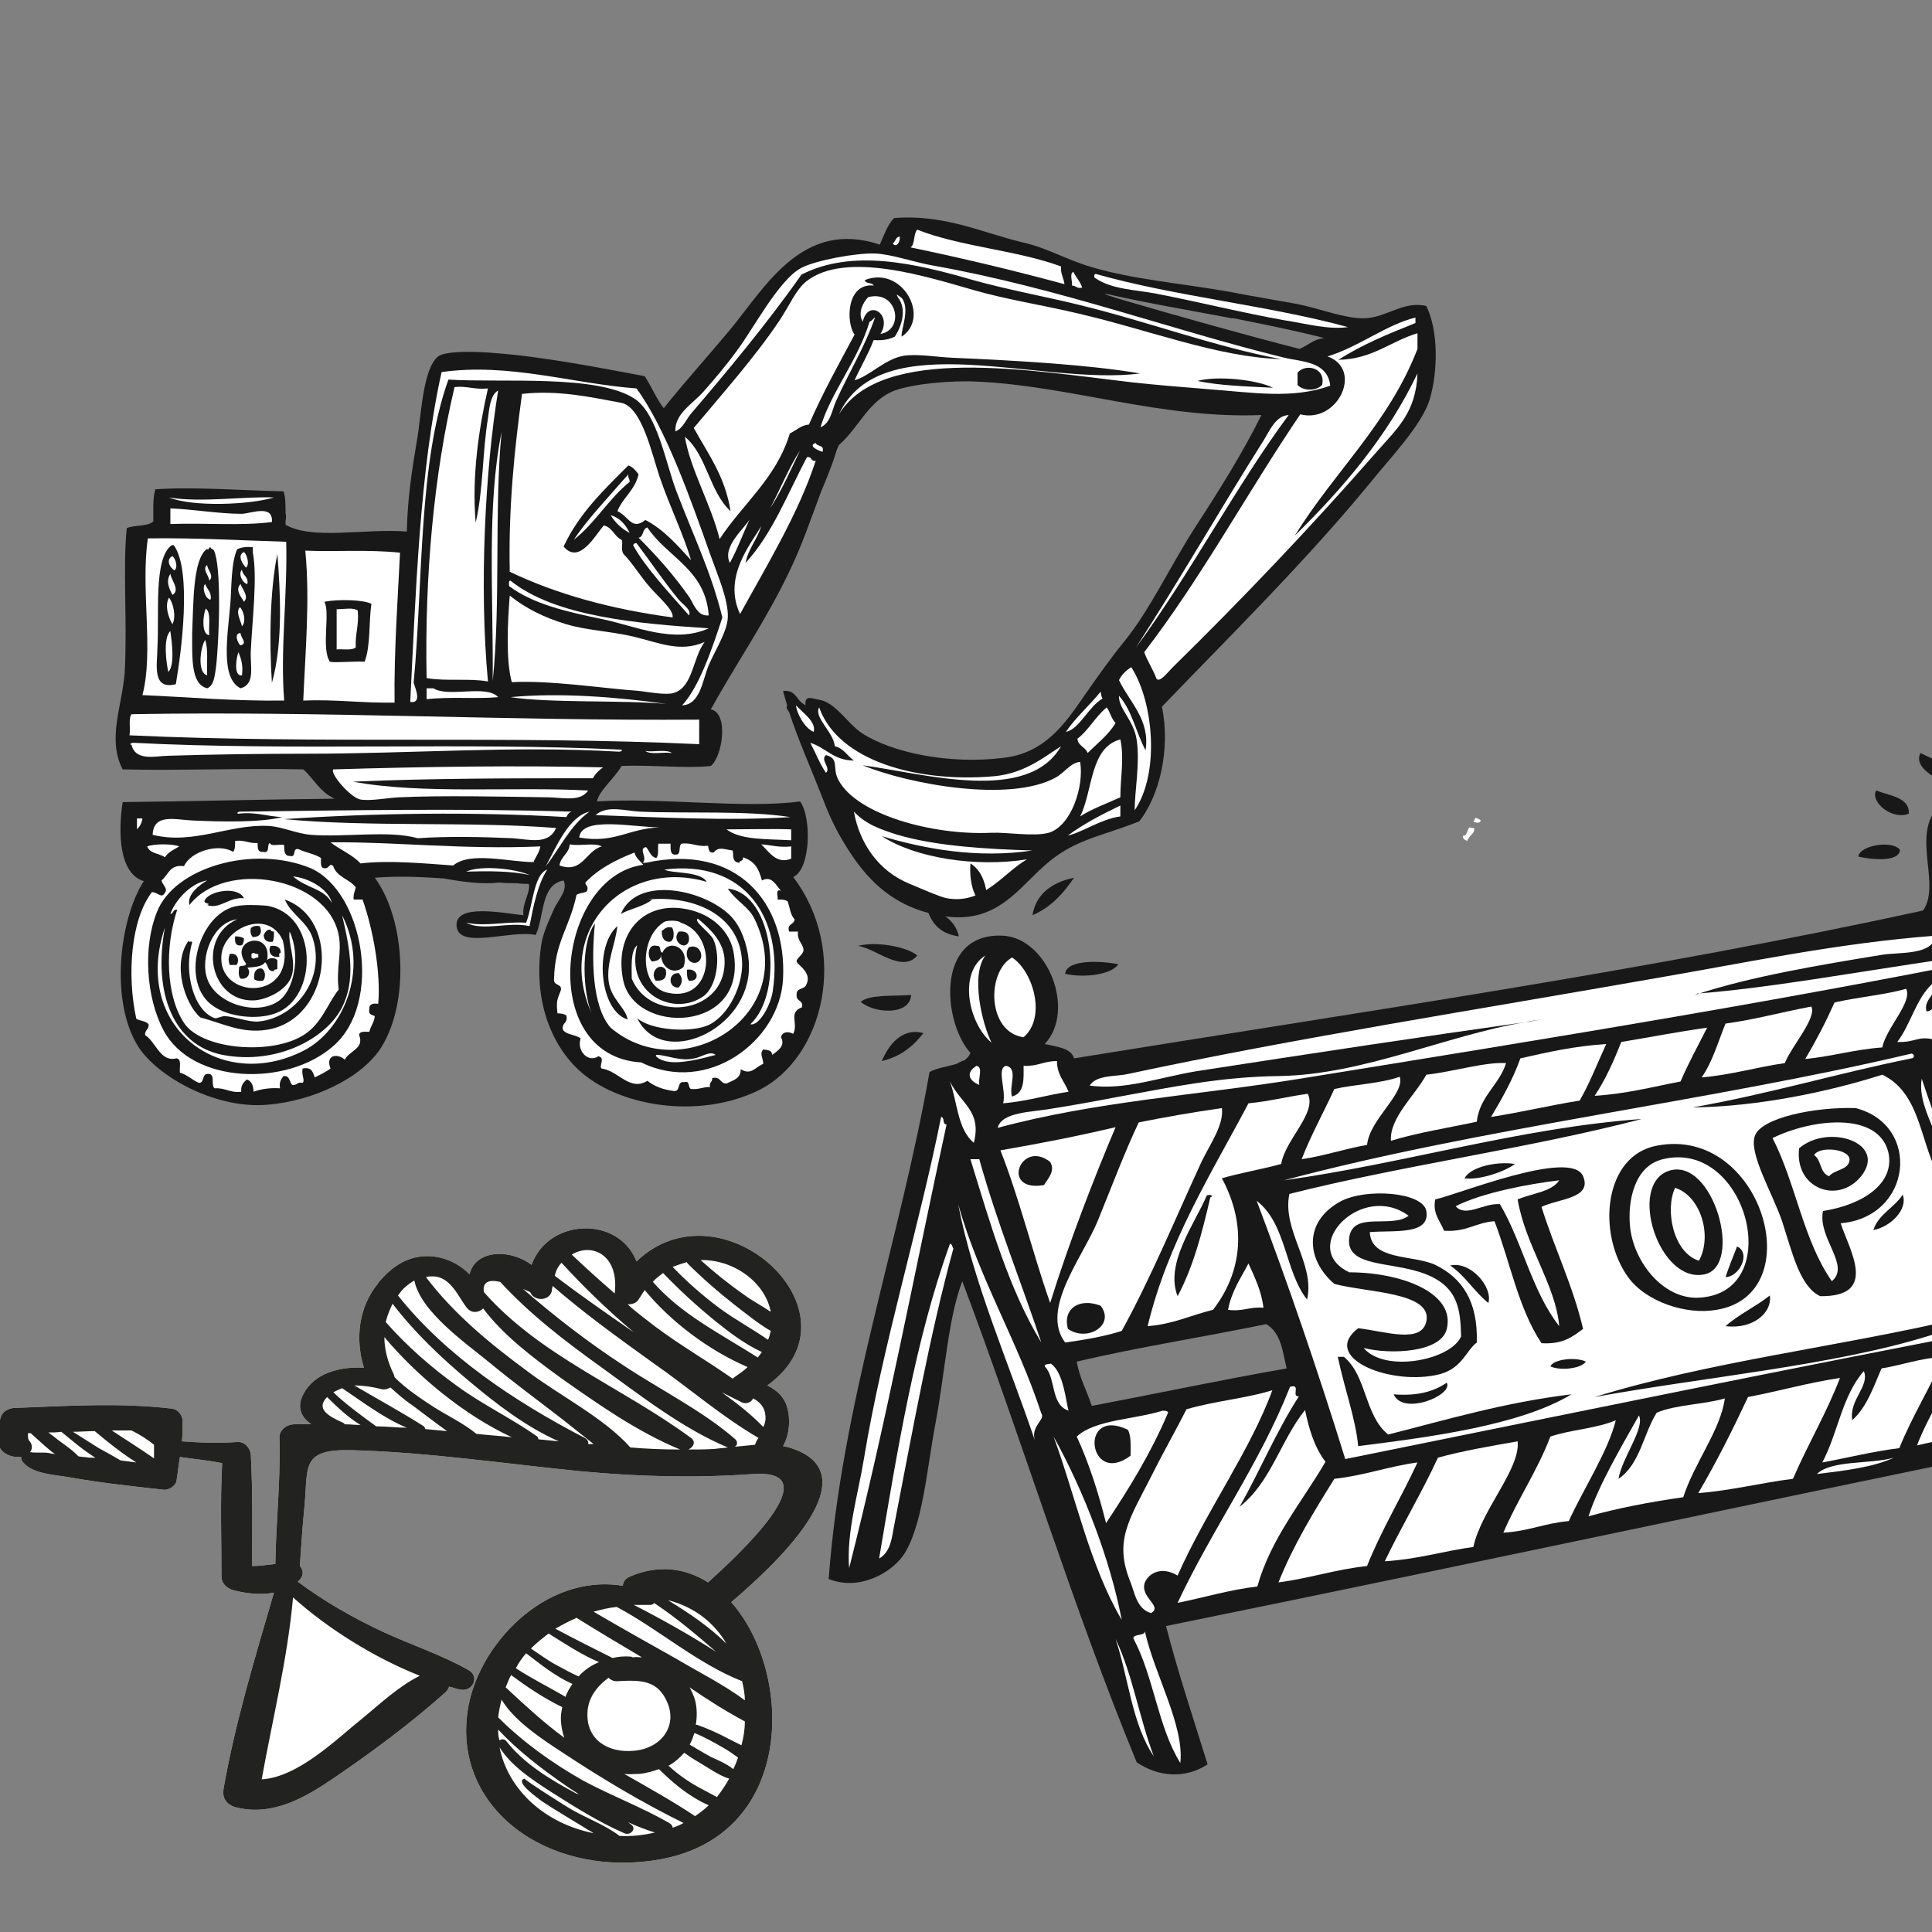 <?xml version="1.0" encoding="utf-8"?>
<!-- Generator: Adobe Illustrator 26.0.2, SVG Export Plug-In . SVG Version: 6.00 Build 0)  -->
<svg version="1.1" id="Ebene_1" xmlns="http://www.w3.org/2000/svg" xmlns:xlink="http://www.w3.org/1999/xlink" x="0px" y="0px"
	 viewBox="0 0 283.5 283.5" style="enable-background:new 0 0 283.5 283.5;" xml:space="preserve">
<rect x="0" y="0" width="283.5" height="283.5" fill="#808080" stroke="none"/>
<style type="text/css">
	.st0{fill-rule:evenodd;clip-rule:evenodd;fill:#191818;}
	.st1{fill-rule:evenodd;clip-rule:evenodd;fill:#FFFFFF;}
	.st2{fill:#FFFFFF;}
	.st3{fill:#222221;}
</style>
<g>
	<path class="st0" d="M44.5,112.9c-8.8-0.2-18.4,0.2-26.5,0c-2.3-4.4-0.1-9.2,0.3-14.2c0.4-7.2-0.3-15.4,0.3-21.2
		c1.1-0.5,3.1-0.2,3.9-1c0-1.6-0.1-3.4,0.3-4.7c5.7-0.4,13.5,0.2,18.8,0.3c0.3,0.8,0.3,2,0.3,3.2c0.1,0.4,0.1,0.7,0,1.1
		c0,0.2,0,0.4,0,0.6c4,2.3,11.6,0.5,17.8,1c0.1-4.8,0.7-8.7,1.5-13.5c0.6-3.2,0.8-10.4,3.1-12.2c1.2-0.9,6.1-0.7,8.2-0.5
		c7,0.5,15.7,2.2,22.1,3.4c1,1.5,1.7,3.3,2.8,4.7c2.6-3.3,6.2-7.3,9.8-11.6c5.1-6.2,10.6-16.2,21.9-12.4c0.6-1.3,1.1-2.9,2.1-3.9
		c7.5-0.6,13,2.2,19,3.6c3.5,0.8,6.5,2.6,10,3.6c6,1.8,13.3,2.4,20.1,3.6c3.1,0.6,6.6,1.2,10,1.8c3.5,0.7,7.1,2.2,10,2.1
		c3.1-0.1,5.7-2.6,9-1.8c1.8,3.7,1.7,9.6,0.5,13.7c-1.2,3.9-6,8.8-8.7,12.2c-9.6,11.7-21,22.9-30.6,32.9c1.3,6.3-0.4,13.1-3.3,16.8
		c-4.6,1.9-8.6,2.5-12.3,5.2c-4.8,3.4-7.7,9.8-15.9,8.8c-7.8-1-12-5.5-15.2-10.9c-1.4-2.3-2.4-4.6-3.3-7c-1.6-4.1-3.4-8.1-4.7-12.1
		c-0.1-0.1-0.1-0.2-0.2-0.3c-0.2-0.2-0.2-0.5-0.1-0.7c-0.2-0.7-0.4-1.4-0.6-2.1c1.6-0.2,1.9,0.9,2.6,1.6c0.1,0.1,0.3,0.2,0.4,0.3
		c0.1,0.1,0.2,0.1,0.3,0.2c-0.2-1.7,1.2-0.9,2.1-0.8c2.3,0.4,4.1,3.5,6.2,4.9c4.5,2.9,12.9,4.6,20.8,3.6c6-0.7,9-5,11.8-9.1
		c2.1-3,4-5.7,5.9-8c3.8-4.7,6.7-11,10.3-16.6c3.7-5.7,7.2-11.3,9.8-16.6c-14.7,0.6-28.1-4.3-41.7-4.9c-3.8-0.2-9.3,0.3-12.1,1.3
		c-3.9,1.5-5.2,5.4-8.2,8c-0.1,0.3-0.3,0.6-0.4,1c-0.6,2-1.4,3.9-2.2,5.8c-1.5,4-2.8,7.9-4.6,11.6c-3.5,7.4-7.9,13.7-11.6,20.4
		c2.7,0.5,1.7,7,0,8.3c-3.7,0.4-8.7-0.2-13.1,0c-1,1.8-3.3,3.6-3.6,5.2c9.1-0.6,21.9,1.1,29.8,0c1.7,2.3,1.6,9.9-1,11.1
		c8.2,10.8,4.6,26.5-5.1,31.3c-8.8,4.3-20.7,2.4-26.5-3.1c-4.1-3.9-6.5-10.4-5.4-18.1c0.2-1.7,1.1-3.6,1.8-5.2
		c0.6-1.5,2.2-2.9,1.5-4.4c-3.4,0.6-2.8,5.3-4.1,8c-3.6-0.8-11.3,2.2-11.6-1.3c-0.3-3.4,6.9-1.9,9.8-1.6c-0.2-1.8,1.1-3.4,0.8-4.6
		c-0.6,0-1.2,0-1.7-0.1c-0.9,0-1.7,0-2.6-0.1c-2.6,0.3-5.4-0.1-8.2-0.6c-3.2-0.2-6.5-0.4-10.1-0.1c4.5,6.1,5.1,18.2,1,24.8
		c-2.9,4.7-10.3,8-16.7,8.5c-7.5,0.7-16.1-4-19-8.5c-4.2-6.6-2.8-18.7,0.8-24.3c-3.6-1.1-3.8-7-3.1-11.6c9.5-0.1,20.8-0.4,31.1-0.5
		C46.9,116.2,46,114.2,44.5,112.9z M164.7,44c8.2,2.4,17.8,5.1,26,7.2c1.2-0.5,2-1.4,3.6-1.6c-4.3-1.1-8.8-2-13.3-2.9
		c-0.1,0-0.2,0-0.3,0c-0.2,0-0.4-0.1-0.5-0.1c-5.8-1.1-11.8-2.1-17.5-3.4C160.9,42.8,163.9,43.8,164.7,44z"/>
	<path class="st1" d="M134.6,33.7c6.3,2.5,14.6,3,21.1,5.4c-0.1,1.1,0.4,1.7,0.5,2.6c-7.4-2-14.9-3.8-22.6-5.4
		C134.3,35.9,134,34.3,134.6,33.7z"/>
	<path class="st1" d="M132,34.7c0.2,0.7-0.5,1.8-1,1C131.4,35.5,131.4,34.8,132,34.7z"/>
	<path class="st1" d="M157.5,39.9c0.4,0.8,1,1.4,1.3,2.3c-0.8,0.2-0.9-0.3-1.5-0.3C157.4,41.4,156.9,40.1,157.5,39.9z"/>
	<path class="st1" d="M160.8,40.2c11.6,3.3,25.3,4.6,37,7.8c-2.9,0.4-6.1-0.5-9.3-1c-6.2-1.1-12.6-2.7-18.8-3.9
		c-3.1-0.6-6.5-0.6-9-2.3C160.5,40.7,160.5,40.2,160.8,40.2z"/>
	<path class="st1" d="M129.2,49c1.8-2.9-1.8-5.2-2.6-1.8c-0.8-1.3,0.1-2.9,0.8-3.6C131.7,42.5,132.8,48.4,129.2,49z"/>
	<path class="st1" d="M194.8,52.3c4.6-1.4,8.7-4.7,12.9-5.7v0.8c-4,1.6-7.9,3.2-11.3,5.4c5-0.1,7.6-2.7,11.6-3.9v2.3
		c-4.2,10.9-12.2,18-18,27.4c7-6.9,13.5-14.4,18-23.8c-0.2,5.7-3,8.1-5.9,11.4c-9.8,11.2-19.9,21.8-30.1,31.8
		c-0.7,0.7-1.8,2.2-2.3,1.6c-0.5-1.4-1.3-2.5-1.8-3.9c8.4-10.9,15.1-23.4,22.9-34.9C196.3,62.2,200.1,54.2,194.8,52.3z"/>
	<path class="st1" d="M128.4,46.6c-1.5,4.3-4,8.4-5.7,12.2c-0.6,1.3-0.8,3.3-2.3,3.9c1.5-5.1,5.5-9.8,7.2-15.5
		C128,47.1,128.1,46.7,128.4,46.6z"/>
	<path class="st1" d="M93.4,57c4.3,5.9,7.9,16.1,10.8,24.3c1.1,3.1,2.7,6.7,2.6,9.3c-0.1,2.1-1.8,4.7-2.8,7
		c-0.9,2.1-1.2,5.8-3.9,5.9c2.5-2.7,4.4-8.3,5.9-12.9c-1.7-6.8-4.1-11.6-6.7-18.4c-1.6-4.1-2.8-11.5-6.2-13.7
		c-5.5-3.6-19.4-2.3-27.3-2.8c-4.4,12.2-3.7,29.4-5.1,44.5c0.2,0.7,1.3,3.1-0.5,2.8c0.8-15.9,1.4-34.1,4.6-48.4
		C74.7,53.2,84,56.3,93.4,57z"/>
	<path class="st1" d="M71.6,57c-1.3,5.7-2.4,12.9-1.8,19.7c1.1-4.6,1-10.5,1.8-15.3c0.2-1.4,0.3-3.4,1.5-4.1
		c-1.9,11.6-2.8,28.7-1.5,42.7c-2.6-0.5-6.3,0-9-0.5c-0.3-15.1,1.1-30.1,4.1-42.7C68.5,56.6,69.6,57.2,71.6,57z"/>
	<path class="st1" d="M72.3,99.9c0.1-12.7-0.9-25.6,1.3-36.5C72.5,74.9,73.5,88.6,72.3,99.9z"/>
	<path class="st1" d="M119.7,65c0.2,0.6,1.3,0.2,1,1.3C120,66.1,118.5,65.4,119.7,65z"/>
	<path class="st1" d="M92.4,70.7c-3.1,2.5-5.1,6.1-8.2,8.5c1.9-2.9,5.3-6.5,8-9.6C92.1,70.1,92.4,70.2,92.4,70.7z"/>
	<path class="st1" d="M40.2,73c-3.7,1.1-11.9,1.4-15.4,0C29.6,73.8,35.9,72.8,40.2,73z"/>
	<path class="st1" d="M39.9,76.6c-4.5,0.6-10,0.1-14.9,0.3v-2.3c3,0.1,7.2,0.8,10.5,0.8C37,75.3,40.1,74,39.9,76.6z"/>
	<path class="st1" d="M92.4,78.2c-1.2-0.6-2.1-1.5-2.8-2.6C91,76,91.8,77,92.4,78.2z"/>
	<path class="st1" d="M95,77.4c2.9,4.4,8.5,6.1,9,12.9c-1.6,0.2-2.2-1.6-2.8-2.6c-2.3-3.3-4.8-6.1-7.5-8.8
		C94.5,78.8,94.2,77.6,95,77.4z"/>
	<path class="st1" d="M21.7,79c7-0.1,13.6,0.3,20.3,0.5c0.2,7.9-0.9,15.8-0.3,23.3c-7.3,0.1-13.9-0.5-20.8-0.8
		C22.6,95.5,20.6,86.4,21.7,79z M39.9,100.2c1.7-6,1.2-13.8,0.8-18.9C39.6,86.6,39.5,94.2,39.9,100.2z M35.3,101
		c2.2-0.6,1.4-3.2,1.5-5.4c0.2-4.5,1-10.9,0.3-14.5v-0.8c-0.9-0.1-1.7,0-2.3,0.3c-0.9,2-0.8,5.4-1,8C33.4,93.3,32.3,99.5,35.3,101z
		 M30.4,101c1-0.4,1.1-1.8,1.3-3.1c0.5-4.5,0.8-14.8-0.3-17.1c-0.1-0.3-0.5-0.2-0.5-0.5c-0.2,0-0.2,0.1-0.3,0.3h-0.3
		c-2,1.6-1.9,7.7-2.1,12.2C28.2,96.6,28,100.4,30.4,101z M25.8,100.4c0.8-4.6,2.4-16.7-0.3-20.4h-0.3c-2.7,1.9-1.8,10.1-2.1,15
		C23.1,97.4,22.2,101.3,25.8,100.4z"/>
	<path class="st1" d="M93.4,79.7c1.9,2.5,4.2,5.9,6.2,8.3c0.7,0.8,1.9,1.5,1.5,2.3c-2.8-3.2-6.4-7-8.2-10.3
		C93,79.8,93.1,79.7,93.4,79.7z"/>
	<path class="st1" d="M44.8,80.8c4.4,0.2,9-0.2,13.9,0.3c-0.3,6.3-0.9,14.5-0.8,22c-4.6,0.1-8.6-0.5-13.4-0.3
		C44.8,95.7,45.5,88,44.8,80.8z M48.4,97.1c0.9,0.2,3.4-0.1,5.1,0c0.9-2.3,0.6-5.8,1-8.5c-1.2-0.6-4.8-0.7-6.9-0.3
		C48.5,89.9,47.1,95.1,48.4,97.1z"/>
	<path class="st1" d="M35.8,81c0.4,0.3,0.9,1.8,0.3,2.3C35.7,82.9,34.7,81.5,35.8,81z"/>
	<path class="st1" d="M25.3,81.6c0.4,0.3,0.9,1.6,0.3,2.1C24.9,83.3,24.3,82.1,25.3,81.6z"/>
	<path class="st1" d="M30.7,85.2c0-0.7-1.1-1.7-0.3-2.3C30.4,83.6,31.5,84.5,30.7,85.2z"/>
	<path class="st1" d="M36.3,85.7c-0.7-0.1-1.4-1.5-0.8-2.1C35.6,84.5,36.5,84.6,36.3,85.7z"/>
	<path class="st1" d="M25.3,87.3c-0.5-1-1-2-0.3-3.1C25.1,85.1,26.5,86.6,25.3,87.3z"/>
	<path class="st1" d="M74.9,85.2c6.6,5.3,18.6,6.3,29.1,7c-5.1,2.3-10.7-0.3-15.4-1.3c-5.3-1.1-10.3-2.2-13.9-4.9
		C74.7,85.7,74.6,85.2,74.9,85.2z"/>
	<path class="st1" d="M35.8,88.3c-0.3-0.6-1.4-1.7-0.5-2.6C35.5,86.4,36.6,87.5,35.8,88.3z"/>
	<path class="st1" d="M30.9,88c-0.8-0.1-1.3-1.8-0.8-2.3C30.4,86.5,31.1,86.9,30.9,88z"/>
	<path class="st1" d="M83.1,91.6c3,0.9,6.3,1,9.8,1.8c3.8,0.9,6.9,2.4,10.5,0.8c-1.8,2.4-1.7,6.7-4.6,7.5c-1.1,0.3-3.4-0.1-4.9-0.3
		c-5.5-0.4-13.2-1.6-18.8-1.3c-0.9-3.2-0.6-9-0.3-12.7C77.2,89.3,79.8,90.6,83.1,91.6z"/>
	<path class="st1" d="M25.3,91.6c-0.5-0.8-1.2-2.7-0.5-3.9C25.4,88.4,25.9,90.5,25.3,91.6z"/>
	<path class="st1" d="M35.5,91.9c-0.1-0.7-1-2.1-0.3-2.8C35.7,89.5,36.2,91.2,35.5,91.9z"/>
	<path class="st1" d="M52.5,89.6c0.2,2.1-0.4,3.4-0.3,5.4c-0.6,0.5-1.9,0.2-2.8,0.3v-5.9C50.5,89.4,51.9,89.1,52.5,89.6z"/>
	<path class="st1" d="M30.7,93.2c-1.2-0.1-0.9-3.1-0.5-3.9C31,89.9,30.6,91.8,30.7,93.2z"/>
	<path class="st1" d="M24.7,98.6c-0.3-1.3-0.8-5,0.3-6C25.2,94.1,25.7,97.6,24.7,98.6z"/>
	<path class="st1" d="M35.3,92.9c0,0.7,1.1,1.5,0,1.8C35,94.6,34.2,92.9,35.3,92.9z"/>
	<path class="st1" d="M30.4,99.1c-1.5-0.4-1-4.1-0.3-5.2C30.6,95.3,30.3,97.4,30.4,99.1z"/>
	<path class="st1" d="M35.5,99.1c-1.3,0.2-0.8-2.8-0.5-3.4C35.4,96.7,35.7,97.7,35.5,99.1z"/>
	<path class="st1" d="M166,97.9c3.3,5.1,4.2,15.6,0.5,21c0-2.8,0.8-6.9,0.3-10.3c-0.4-2.9-2.7-4.6-2.6-6.5c1.9,2.1,2.5,5.4,3.9,8
		c0.7-4.5-2.4-7.1-3.9-10.3C164.6,99,165.2,98.4,166,97.9z"/>
	<path class="st1" d="M73.1,102.3c-3.2,0.3-6.9-0.1-10.5,0.3V101h1C65.8,102.4,71.4,100.4,73.1,102.3z"/>
	<path class="st1" d="M161.8,102.5c-2.1,1.2-3.4,4.5-5.4,4.9c1.5-2.2,3.5-3.9,5.1-5.9C161.6,101.9,161.6,102.3,161.8,102.5z"/>
	<path class="st1" d="M97.8,103.3c-6.3-0.6-17-0.1-22.9-1C82.1,101.6,90.8,102.3,97.8,103.3z"/>
	<path class="st1" d="M162.4,103.8c0.5,0.7,0.7,1.7,1.3,2.3c-1.1,1.8-2.7,3-4.1,4.4c-0.3-0.9-1.4-1-1.5-2.1
		C159.7,107.2,160.7,105.2,162.4,103.8z"/>
	<path class="st1" d="M122.5,109.5c-0.2-2.1-3.1-4.2-2.3-5.7c2.8,7.9,14.5,11.1,25.7,10.1c4.4-0.4,7.3-2.8,9.8-4.4
		c-4.9,8.5-20.1,4-29.1,2.8c6.8,2.8,21.6,5.5,28.3,1.8c1.3-0.7,2.2-2.2,3.6-2.3c0.6,3.6-1.3,9.4-4.6,10.4c-2.3,0.6-6-0.1-8.5,0
		c-8.4,0.4-19.7-2.6-22.4-7.8c-0.9-1.7,0.2-3.1-1.8-3.6c-0.9,0.7,0.8,1.9,0,2.6c-0.9-1.3-1.5-2.9-2.3-4.4c2.3,0.7,3.4,2.6,6.4,2.6
		C124.3,110.9,123.8,109.8,122.5,109.5z"/>
	<path class="st1" d="M19.3,104.8c27.8-0.5,55.1,1,83.3,0.8v3.6c-28-1.3-55.6,0-83.6-1.3C19.2,106.9,18.8,105.5,19.3,104.8z"/>
	<path class="st1" d="M164.4,108.5c0.6,2.8,0,5.6,0,8.5c-2,0.9-4.2,1.7-5.9,2.8C160.4,116,159.9,109.7,164.4,108.5z"/>
	<path class="st1" d="M91.1,110c0.3,0,0.2,0.3-0.3,0.3c-15.5-0.9-30.3,0.3-45.8,0.3c-6.9,0-14,0.1-20.3,0.3c-1.7,0-4.8,0.9-5.4-1.6
		c-0.3,0-0.2-0.3,0.3-0.3C43.1,110.2,68.1,108.9,91.1,110z"/>
	<path class="st1" d="M98.6,110.5c-1.2-0.2-3.1,0.3-3.9-0.3C95.9,110.4,97.8,109.9,98.6,110.5z"/>
	<path class="st1" d="M88.5,112.6c-0.6,0.4-1.1,0.9-1.5,1.6c-11.9,0-23.8,0-35.2,0.5c10.2,1.9,23.6,0.7,34.5,1.3
		c-1.1,1.6-3.3,1.1-5.7,1c-6.9-0.1-15.8-0.3-22.1,0c-1.9,0.1-4.3,0.6-5.7,0.3c-1.5-0.4-4.4-3.8-3.9-4.4
		C62.2,112.5,75.9,112.3,88.5,112.6z"/>
	<path class="st1" d="M93.9,119.1c7.1,0.3,15.6-0.2,22.1,0.8c-8.9,0.6-20.4,0-28.6-0.3C89.1,118.1,91.8,119,93.9,119.1z"/>
	<path class="st1" d="M86.5,119.1c-2.8,2-4.3,5.3-6.4,8C81.7,124.1,83.5,119.8,86.5,119.1z"/>
	<path class="st1" d="M28.3,120.4c4.3,0.2,10,0.3,13.1-0.5c-2.2-0.1-3.9-0.8-6.4-0.5c-0.3,0-0.2-0.3,0.3-0.3
		c16.1-0.2,32.4-0.5,48.6,0c-0.4,0.1-0.6,0.4-0.8,0.8c-13.5-0.8-28.2-0.6-41.4,0.3c12.6,1.2,27.2,0.3,39.9,1.3
		c-1.1,2.5-3.8,1.7-6.4,1.5c-4.4-0.2-9.7-0.3-13.9,0c-4.3-1.2-10.6-0.1-15.7-0.5c-2.2-0.2-4.2-1.2-6.2-1.3c-5.7-0.3-11,2.8-17,1.3
		C22.5,119.3,25.8,120.3,28.3,120.4z"/>
	<path class="st1" d="M151.5,124.8c-8,1.2-15.7-0.2-22.1-2.1c4.9,3.2,13.8,4.6,21.3,3.4c-3.5,2-6.4,6.7-11.8,5.7
		c-1-0.2-3.5-1.3-5.4-2.1c-4.7-1.9-7.4-6.1-8.2-10.6c1.8,1.9,3.9,2.6,6.4,3.4C137.5,124.2,145,124.6,151.5,124.8z"/>
	<path class="st1" d="M20.1,121.7v-1.6h0.8C20.8,120.8,20.5,121.3,20.1,121.7z"/>
	<path class="st1" d="M96.8,121.4c-4.7,0.2-6.6,2.4-11.8,1.5C85.3,119.7,92.9,121.4,96.8,121.4z"/>
	<path class="st1" d="M116.1,121.7v1.6c-3.5-0.2-7.4,0-9.5-1.6C109.6,121.7,113.8,121.6,116.1,121.7z"/>
	<path class="st1" d="M79.3,124.2c-0.2,1-0.7,1.5-1,2.3c-3.6,0-9.3-1.6-11.8,0.5c-4.3-0.3-9.4-0.8-13.6-0.3c-1.2-1.3-3-2-4.4-3.1
		C57.7,123.5,68.2,124.7,79.3,124.2z"/>
	<path class="st1" d="M24.2,131c0.5-0.6-0.4-1.2-0.5-1.8c1-0.8,1.2-2.4,3.3-2.1c1-2.2,5.1-3.4,7.2-2.1c0.3-0.3,0.3-0.9,0.3-1.6
		c1.4-0.2,2,0.4,3.3,0.3c0,0.7,0,1.4,0.8,1.3c1.1,0.3,0.5-1.1,1-1.3c0.2,0.6,1.4,0.1,2.1,0.3c0,0.8,0,1.6,0.8,1.6
		c1.1,0.3,0.3-1.2,1.3-1c1,0.5,2.4,0.7,3.3,1.3c0,0.7-0.1,1.5,0.5,1.5c0.8,0.1,0.7-0.9,1.3-0.3c0.5,1.6,2.4,1.9,3.3,3.1
		c-0.1,0.6-0.4,1-0.3,1.8h1.3c1.6,4.5,2.7,10.9,2.3,15.3c-0.7-0.1-1.4,0-1.3,0.8c-0.2,0.8,0.4,0.8,0.8,1c-0.1,1-0.6,1.4-0.8,2.3
		c-0.7,0-1.5-0.1-1.5,0.5c0.8,2-1.5,2.3-2.1,3.6c-1.1-1-2.9-0.7-2.1,1.3c-0.7,0.5-1.5,0.9-2.3,1.3c-0.3-0.7-0.4-1.6-1.8-1.3
		c-0.2,1,0.4,1.7,0,2.1c-0.8-0.2-0.8,0.4-1.5,0.3c-0.5-0.4-0.3-1.4-1.3-1.3c-0.3,0.4-0.7,0.9-0.5,1.8c-1.5-0.1-2.8,0.1-3.9,0.5
		c0-0.9-0.3-1.6-1-1.8c-0.4,0.4-0.9,0.8-0.8,1.8c-1.7,0.2-2.3-0.6-3.9-0.5c-0.6-0.4,0.1-2-0.8-2.1c-1.2-0.2-0.6,1.3-1.5,1.3
		c-1-0.4-1.7-1.2-2.8-1.5c-0.1-0.8,0.3-2-0.5-2.1c-2.4,0.6-3-2.4-4.6-3.4c-0.1-0.8,0.6-0.8,0.5-1.6c-0.4-0.5-1.3-0.5-1.8-0.8
		c-1.4-6.4-0.8-14.6,2.3-18.6C23.3,131,23.7,131.9,24.2,131z M24,151.2c4.2,7.9,18.1,8.3,24.9,2.3c7.3-6.3,4.5-22.6-3.3-26.1
		c-8.5-3.5-20.1-0.1-22.6,6.5C21,138.9,21.4,146.3,24,151.2z"/>
	<path class="st1" d="M86.2,130.5c0.1-0.5-0.3-0.6-0.3-1c1.9-2,4.4-3.3,7.2-4.4c0.2,0.8,0.8,1.2,1.3,1.8c-12.7,1.7-15.7,28.1-0.3,29
		c9.7,4.8,20.3-3.1,20.8-12.2c0.6-11.3-6.8-20-20.1-17.1h-0.5c0.8-0.7-0.7-2.1,0.5-2.3c0.5,0.5,0.6,1.4,1.5,1.6
		c0.4-0.4,0.2-1.3,0.3-2.1h1.8c0,0.8-0.1,1.7,0.8,1.6c0.8,0,0.3-1.2,0.8-1.6c1.5-0.2,2.3,0.5,3.9,0.3c0.1,0.5,0.1,1.1,0.8,1
		c0.8-0.9,1.4-0.5,2.8-0.3c0.2,0.6-0.2,1.7,1,1.8c0-0.4,0.7-0.2,0.5-0.8c1.9,0.6,2.4,1.9,2.8,3.4c1.5-0.8,2.1,0.8,2.8,1.5
		c-0.9-0.3-0.4,0.8-0.5,1.3c0.6,0,1.2,0,1.5,0.3c0.3,0.9,0.4,2,1,2.6c0,0.8-1.2,0.6-0.8,1.8h1.3c-0.2,1.4,0.9,1.9,0.8,2.8
		c-0.1,0.6-1.1,1.2-1,1.6c0.1,0.5,2.5,1.7,1.3,3.6c-0.4,0.5-1.4,0.3-1.3,1.3c-0.1,1,1,0.7,0.8,1.8c-2.1,0.8-0.5,2.3-1.3,3.9
		c-0.8-0.4-1.6-0.3-1.8,0.5c0.7,1.3-0.5,2-1.3,2.6c0-0.7-0.6-0.7-1.3-0.8c-0.6,0.6,0,1.3,0,2.1c-1.3,0.6-1.8,1.7-3.3,0.8
		c0,1.4-1.1,1.6-2.1,2.1c-1,0-0.8-1.1-2.1-0.8c0.1,0.6-0.5,0.6-0.3,1.3c-1.1,0-1.6,0.4-2.8,0.3c-0.5-0.2-0.1-1.3-1-1
		c-1.1-0.2-0.5,1.4-1.5,1.3c-1.6-0.2-2.9-0.7-3.9-1.5c-2.6,1.6-4.3-1.5-6.7-1.8c-0.5-0.3,0.6-1.6-0.5-1.8c-1.5,1-3.2-0.8-2.6-2.6
		c-0.6-0.6-2.1-0.5-2.6-1.3c-0.2-1.1,0.8-0.9,0.5-2.1c-0.3-0.2-0.7-0.3-1.3-0.3c-0.2-2,0-2,0.5-3.4c0.2-1-1.1-0.6-1-1.6
		c0.1-5.5,2.3-7.6,3.3-12.4C85.3,130.9,86.2,131.1,86.2,130.5z"/>
	<path class="st1" d="M116.1,124.2v1.8c-2.2,0.9-3.3-1.1-4.4-2.1C113.2,124,114.3,124.4,116.1,124.2z"/>
	<path class="st1" d="M88.3,124.2c-2.4,0.7-2.8,4-6.2,2.8c0.2-1.4,1.4-1.7,1.5-3.1C85.1,124.2,87.2,123.6,88.3,124.2z"/>
	<path class="st1" d="M26.3,124.2c-0.8,0.5-1.6,0.8-2.1,1.6c-0.8-0.6-2.2-0.5-2.6-1.6C22.6,123.8,25.3,123.8,26.3,124.2z"/>
	<path class="st1" d="M77.7,128.4c-2.7-0.6-6-0.6-9.3-0.5C70.7,126.9,75.7,127.5,77.7,128.4z"/>
	<path class="st1" d="M32.7,154.8c7.9,1.5,15.2-2.4,17.5-7c2-4,1.2-8.4,0-13.5c4.1,8.1,0.1,17-5.7,19.9
		c-12.2,6.2-25.2-3.6-20.3-18.1C22.4,145.8,25.5,153.4,32.7,154.8z"/>
	<path class="st1" d="M34.8,134.9c-5.9,2.6-4,12,2.3,11.9c1.8,0,5-1.4,5.7-3.6c0.7-2.2-0.6-4.9-0.3-6.5c1.7,3.6,0.6,8.9-1.8,10.3
		c-3.3,2.1-9.1,0.2-10.3-3.4C29.3,140.4,31.3,135.3,34.8,134.9z"/>
	<path class="st1" d="M103.2,146.2c2-1.4,2.6-5.8,1.5-8.3c-0.5-1.1-3-2.7-2.3-3.1c1.8,1.5,3.6,3.2,3.9,5.7
		c0.7,8.2-10.8,9.9-13.6,3.1c0-1.9-0.2-4,0.8-4.9C91.7,145.7,98.8,149.3,103.2,146.2z"/>
	<path class="st1" d="M37.9,140v0.5c-0.7,0-0.5,0.4-1,0V140C37.3,139.6,37.2,140,37.9,140z"/>
	<path class="st1" d="M103.2,57.5c1.6-1.8,3.3-3.8,4.9-6c2.3-3,6.2-10.5,9.5-12.2c2.1-1.1,8-2.2,10.8-2.1c2.5,0.1,5.7,1.3,8.7,1.8
		c18.4,3.3,34.7,9.4,51.4,13.5c2.5,0.6,6.3,0.5,6.7,4.1c-5.6,2-11.3,1-18,0.5c-3.7-0.3-7.5-0.6-11.1-1c-14.7-1.7-36.7-5.6-43,4.7
		c6.2-13.3,29.8-4.1,44.2-6c-7.6-1.3-18.3-1.9-27.5-2.3c-2.4-0.1-5-0.6-7.2-0.3c-2.8,0.5-5,3-7.2,3.6c0.9-2,2-3.8,2.8-5.9
		c1.3,0.1,2.3-0.1,3.1-0.5c1-1.5,1.8-4,0.5-5.7c-0.5-0.9,0.1-0.2,0.5,0c1.3,1.6-0.1,4.6,0,5.7c4.3-2.8,0.1-10.5-5.4-8.3
		c0.1,0.6,1.1,0.3,1.3,0.8c-4-0.4-4.1,5.4-2.8,7.2c-2.3,4.3-4.7,8.6-6.7,13.2c-1.2,0.1-1.9,0.9-2.8,1.3c-2,6.6-6.9,10.3-10.3,15.5
		c-1.3-5.2-4.3-10.2-5.1-15c3.2,2.6,3.6,8.1,6.7,10.9c-0.8-5.1-3.3-8.4-5.4-12.2c4-4.8,9-10.4,12.6-15.8c1.4-2.1,2.4-4.5,3.9-5.7
		c5.8-4.6,18-0.6,24.7,1.3c4.9,1.4,10.2,2.2,15.2,3.4c10.4,2.4,20.4,6.4,29.8,6.7c-9.7-1.8-19.5-5.5-29.8-8
		c-4.9-1.2-10.4-2.2-15.4-3.6c-8.6-2.5-17.8-4.6-25.2-0.8c-4.9,7-10.9,14.2-16.2,20.4c-0.7,0.8-1.2,2.2-2.3,2.6
		C99,60.7,101.6,59.3,103.2,57.5z M190.4,56.5c0.9,0.9,2.7,0.9,3.6,0c0.6-2.6-2.5-3.2-3.6-1.8V56.5z M175.7,55.9
		c3.3,0.7,7.3,0.8,11.1,1C184.4,55.7,178.6,55.1,175.7,55.9z"/>
	<path class="st1" d="M91.1,59.1c3.1,0.5,4.6,7.7,5.7,10.9c1.5,4.4,3.5,8.4,4.6,12.2c-2-2.2-4-4.5-6.7-5.9c-2,1.6-2.4-0.5-4.1-1.3
		c0.8-2,2.6-3.1,3.1-5.4c-0.4-0.5-0.8-1.1-1.5-1.3c-3.6,3.6-7.2,7-9.5,11.9c2.3,2.7,4.6-1.6,5.9-3.1c1.3,0.3,1.5,1.6,2.6,2.1
		c0.3,0.5-0.2,1.3,0.3,2.1c1.3,1.3,2.4,3.2,3.9,4.9c1.2,1.4,3.5,3.3,3.3,4.4c-9-1.2-17-3.4-23.9-6.7c-0.2-9.5,0.7-18,1.8-26.1
		C81.9,57.2,86.8,58.3,91.1,59.1z"/>
	<path class="st1" d="M189.1,60.9c-7.6,10.2-14.5,23.4-22.4,34.1c6.4-9.9,12.6-20.7,18.8-30.5C186.3,63.2,187.2,61,189.1,60.9z"/>
	<path class="st1" d="M113,74.6c1.5-2.8,2.7-5.9,4.4-8.5C116,69,114.7,72,113,74.6z"/>
	<path class="st1" d="M109.4,82.6c3.9-4.2,6.2-10.2,9-15.5c0.8-0.2,0.5,0.7,1.3,0.5c-2.5,7.7-7.2,15.4-11.1,22.5
		c-2.6-5.5,1.7-10.4,3.1-12.9C111.1,79.2,109.8,80.5,109.4,82.6z"/>
	<path class="st1" d="M107.1,82.6c-1.2-2.4,2.2-5.1,2.9-6.4C109,78.4,108.2,80.6,107.1,82.6z"/>
	<path class="st1" d="M110,76.2c0.1-0.1,0.1-0.2,0.2-0.4C110.1,76,110.1,76.1,110,76.2z"/>
	<path class="st1" d="M119.4,107.4c-1.4-0.6-2.5-2.8-2.6-3.9C117.8,104.6,119.8,105.9,119.4,107.4z"/>
	<path class="st1" d="M164.4,119.8c-2.9,0.4-5.7,2.4-7.7,2.8c2.3-1.7,5-3.1,7.7-4.4V119.8z"/>
	<path class="st1" d="M77.2,135.4c1-2.5,1.1-7.1,3.1-7.8c-1.4,2.2-2,5.2-2.6,8.3c-3-0.7-6.8,0.8-9.3-0.5
		C71.3,136,74.1,135.2,77.2,135.4z"/>
	<path class="st1" d="M103.7,129.4c-0.9-1.6-5.2-1.2-6.2-1.8c11.6-1.5,17.5,6.9,15.9,17.8c-0.3,2.1-2,5.2-3.3,4.9
		c5-4.6,3.5-19.2-3.3-19.9c1.3,1.9,3,2.6,3.9,4.4c6.9,14.2-10.6,24.9-21.1,16c-2.8-3.2-2.8-10.3-2.3-15.3c-2.2,3-1.7,10.3-0.5,13.2
		C81.4,136.4,91.7,125.9,103.7,129.4z M109.9,141.8c0-2.2-0.8-5-2.1-6.7c-3.1-4.2-14.1-7.1-16.7-1c1.5-0.8,3.4-1.1,4.6-2.1H95
		c7-0.7,13.7,2.4,13.9,9.3c0.1,3.1-1.8,7.6-4.9,9.1c-2.6,1.2-8.5,0.8-10.5-1C97.1,156.9,110,151.2,109.9,141.8z M107.6,139.5
		c-0.7-3.3-3.7-5.7-7.5-6.2c-5.9-0.8-9.9,3.8-8.7,10.3C92.8,152,110,151.7,107.6,139.5z M92.1,149.6c-0.3-1.8-2.5-3-2.8-5.7
		c-0.3-2.7,1-5.4,1.3-8C87.2,138.8,87.9,148.3,92.1,149.6z"/>
	<path class="st1" d="M48.7,132.5c-1.2-2.2-3.7-2.1-5.7-3.9C45.7,128.9,48.3,130.7,48.7,132.5z"/>
	<path class="st1" d="M25,134.1c0.9-2.4,3.3-4.6,5.4-4.9c-1.2,0.7-3,2.1-2.6,3.6c5.2-6.7,20.2-4.2,21.9,4.4c0.5,2.6-0.4,4.8,0,8
		c-1.8,2.3-2.6,5.4-5.7,7c-4.9,2.6-14.5,1.7-17-2.1c-2.7-4.1-2.8-11.2-1-16.6C25.3,133.4,25.5,134.1,25,134.1z M30.1,132
		c-0.5,0.7,1.1,0.5,0.3,0.8c1.8,0.7,3.2-1.2,5.4-1C34.9,130,30.9,130.7,30.1,132z M34.5,133c-5.5,1.3-8.2,11.4-3.1,14.7
		c2.2,1.5,6.3,2,9,1c6.3-2.2,6.4-14.6-1.3-15.8C37.8,132.8,35.9,132.7,34.5,133z M29.4,149.3c3.4,0.9,6.1,2.4,9.8,1.8
		c9.3-1.5,11-16.1,2.6-19.1c0.9,2.2,3.3,3.2,4.1,5.7c1.9,6-2.6,11.7-8,12.2c-1.4,0.1-3.4-0.7-4.9-0.8c-0.5,0-1.2,0.4-1.5,0.3
		c-3.1-1.1-4.6-6.8-3.3-11.1c-0.1-0.4-0.5,0.2-0.5-0.3C25.2,141.4,27.1,147.3,29.4,149.3z"/>
	<path class="st1" d="M41.5,138c2.2,9.2-9.7,8.7-9,2.1C32.9,136.1,39.4,133.3,41.5,138z M34.5,137.4c-0.1,0.9,0.1,1.5,1,1.3
		c0.2-0.2,0.3-0.6,0.3-1C35.5,137.5,35.1,137.4,34.5,137.4z M38.1,135.9c-0.6-0.1-1,0-1.3,0.3c-0.1,0.6,0,1,0.3,1.3
		C38.3,137.5,38.5,136.7,38.1,135.9z M40.2,136.7c-0.3,0-0.5-0.1-0.5-0.3c-0.6,0-0.8,0.4-1,0.8c0,0.7,0.4,1.1,1.3,1
		C40.2,137.9,40.2,137.3,40.2,136.7z M41.2,139.8c0-0.8-0.6-1.1-1.5-1c-0.4,0.8,0,1.8,1.3,1.6C40.9,140,41,139.8,41.2,139.8z
		 M38.6,143.9c0.5-0.5,0.3-1.7-0.3-1.8c-0.8,0-1.1,0.6-1,1.6C37.6,143.9,38,144,38.6,143.9z M35.3,143.6c1.1,0.2,1.6-0.9,1-1.6
		c0.4-0.1,2.1,0,2.6-0.8c0.5,0.4,0.3,1.4,1.3,1.3c0-0.3,0.3-0.2,0.5-0.3v-1.3c-0.3-0.4-1.2-0.4-1.5,0c0.8-4.6-5.8-3.1-3.1,0.5
		c0,0.5-0.9,0.2-1,0.5C35,142.7,35,143.3,35.3,143.6z M33.7,141.6h1c0.5-0.6,0.2-1.9-1-1.6C33.5,140.8,33.5,140.8,33.7,141.6z"/>
	<path class="st1" d="M97.3,135.4c0.3-0.4,2.3-0.4,2.6,0c5.5,1.7,4.9,11.7-1.8,10.3C93.7,144.9,93.9,137.6,97.3,135.4z M98.6,136.1
		c-0.9-0.2-1.1,0.3-1.5,0.5c0,0.8,0.2,1.5,1,1.6C99,138.3,99,136.6,98.6,136.1z M99.6,136.7c-1.2,1.4,1.1,3,1.5,1.3
		C101.2,136.9,100.6,136.6,99.6,136.7z M101.1,143.9c1.7,0.2,1.4-1.9-0.3-1.6C100.8,143,100.8,143.6,101.1,143.9z M101.9,141.3
		c1.7-0.1,1.1-3-0.8-2.3C100.5,139.7,100.7,141.2,101.9,141.3z M99.6,144.9c0.6-0.7,0.6-1.4,0-2.1C97.9,142.7,98.1,145.1,99.6,144.9
		z M96.2,143.9c1.2,0.1,1.7-0.4,1.5-1.6C96.8,141.1,95.3,142.6,96.2,143.9z M95.7,141.1c0.6-0.1,1.3-0.2,1.3-1
		c0,1.8,1.8,3.1,3.3,1.8c1-2.9-2.2-4.2-3.1-2.1c-0.5-0.1-0.1-1.1-0.8-1C95,138.4,94.9,140.5,95.7,141.1z"/>
	<path class="st1" d="M96.5,154.8c1.2,0,3.4,1,5.4,0.5c0.9-0.1,2.3-1.2,3.1-0.5c-2.2,0.6-5.1,1.3-6.9,1
		C96.6,155.6,95.8,154.7,96.5,154.8z"/>
	<path class="st1" d="M215.6,121.4c0.3,0.1,0.5,0.1,0.7,0.1c0.2,0.8-0.7,1-1,1.9c-0.5-0.2-0.7-0.4-0.6-0.8
		C215.2,122.8,215.3,121.8,215.6,121.4z"/>
	<path class="st1" d="M217.3,120.4c-0.2,0.5-0.7,0.3-1.1,0.2c0.1-0.2,0.2-0.4,0.3-0.6C216.8,120.1,217.1,120.2,217.3,120.4z"/>
</g>
<path class="st2" d="M115.8,212.4c-0.3-0.1-0.6-0.1-0.9-0.2c1-1.7,1.1-4.1,0.6-5.7c-0.4-1.5-1.5-2.5-2.9-3.2
	c14.7-10.6-6.7-30.2-19.2-18.2c-2.6-6.7-12.9-6.4-15.4,0.5c-3.4-2.5-8.3-2.1-9.1,1.4c-2.6-2.7-7.1-3.8-10.8-1.2
	c-0.9,0.6-1.7,1.4-2.4,2.2c-0.1,0.1-0.2,0.2-0.2,0.3c-2.9,3.5-3.4,8.2-2.1,12.4c-3.6-0.2-7.3,0.8-8.9,3.9c-1,1.9-0.3,3.4,1.2,4.4
	c-0.8,0-1.7,0-2.5,0c-1.2,0-2.2,0.9-2.2,1.9c0.2,6.2-0.5,12.4-0.6,18.6c-1.1,0.1-2.2,0.3-3.4,0.3c0-5.5,0.1-11-0.2-16.4
	c-0.1-0.9-0.9-1.9-2-1.8c-2.7,0.2-5.4,0.1-8.1-0.1c0.1-1,0.1-2,0.1-3c0-0.7-0.6-1.7-1.6-1.8c-7.6-0.9-15.3-0.4-23-0.1
	c-1,0-1.9,0.6-2.1,1.4c-0.7,2.3-1.2,5.3,2.2,5.8c0.3,0,0.5,0,0.8,0c0,0.1,0,0.3,0.1,0.5c1.2,2,4.9,2.1,7.1,2.5
	c4.5,0.8,9.2,1.3,13.7,1.8c0.8,0.1,1.8-0.6,1.9-1.3c0.2-1.2,0.3-2.3,0.5-3.5c2.1,0.3,4.2,0.5,6.2,0.9c-0.3,5.6-0.1,11.2-0.1,16.7
	c0,0.9,0.7,1.6,1.6,1.9c1.7,0.5,4.1,0.8,6.1,0.4c-2.8,9.6-5.7,19.1-7.4,28.8c-0.2,1.2,0.3,2.3,1.8,2.7c5.4,1.4,10.3-1.5,14.4-4.3
	c5.6-3.8,11.5-8.2,16.4-12.6c0.2-0.2,0.4-0.5,0.5-0.8c0.5,0.1,1,0.3,1.5,0.4c2,0.5,3-1.9,1.4-2.8c-3.8-2.2-8.4-3.7-12.5-5.6
	c-4.5-2.1-8.7-4.5-12.6-7.4c0.2-0.2,0.4-0.4,0.5-0.6c0.4-0.6,0.2-1.3-0.2-1.7c0.2-3,0.4-6,0.7-9c0.5-5.7-0.5-8.2,7-8
	c11.2,0.3,22.4,2,33.6,3.1c8.5,0.8,16.8,1,25.2,0.4c11.6-0.8-2.4,12.1-6.6,15.9c-3.3-2.1-7.3-2.7-11.6-0.8c-0.6,0.3-0.9,0.8-0.9,1.3
	c-11.5-1.9-21.5,8.9-22.8,18.5c-2,14,11.4,24.1,27.3,21.8c20.9-3,20.7-27.4,11.4-37.9C112.8,230.4,128.6,216.3,115.8,212.4z"/>
<path class="st3" d="M451.8-24.9c19.1-21.8,37.6-44.7,56.6-66.6c0.7-0.8,1.5-0.9,2.3-0.7c0.1-0.6,0.1-1.2,0.2-1.8
	c0.4-2.8,3.4-2.1,3.3,0.7c-0.2,12.1,0,24.3,0.2,36.4c1.1-0.5,2.3-0.2,3.4-0.1c0.7,0.1,1.3,0.2,2,0.4c-1.3-16.3-0.2-30.4,13.4-35.8
	c1.6-0.6,3.2-1.2,4.9-1.8c-0.1-0.4-0.1-0.9-0.2-1.4c-0.3-9.1-3.4-22.4-1.4-31.4c2.4-10.7,7-17.5,12.9-24.5
	c13.2-15.8,28.5-15.6,44.7-14.3c2.2,0.2,4.2,2.7,4.2,6.1c-0.3,13.2-1.3,26.4-2,39.6c6.4-3.2,12.9-6.1,19.6-8.4
	c1.4-0.5,3.4,0.6,3.7,3.1c1.4,12.8,11.3,81.7,0.6,85.7c-0.2,0.1-0.4,0.1-0.6,0c0.2,0.1,0.4,0,0.7,0.1c1.5,0.7,1.5,3.7,0,4.5
	c-2.5,1.3-5.3,1.2-7.8,2.5c-0.8,0.4-1.7,0-2.3-0.9c0.1,1.1,0.2,2.1,0.3,3.2c0.5,16.7-15.6,25.3-24.6,19.8
	c-7-4.3-10.2-14.7-10.1-25.2c-0.3,0.7-0.7,1.3-1.2,1.6c-2.9,1.4-6.2,1.7-9.2,2.4c-2.6,0.6-6.5,2.7-9.1,1.5c-0.3-0.2-0.5-0.5-0.8-0.7
	c0,0.4-0.1,0.8-0.1,1.2c-1.8,15.2-11.7,24.9-21.8,19.3c-6.6-3.6-9.9-12.7-10.8-22.4c0,0,0,0,0,0c-1.7,0.2-3.3,0.4-5,0.5
	c-1.1,0.1-2.1,0.2-3.1,0.1c0,2.9,0,5.8-0.1,8.8c-0.1,3.1-1.6,4.8-3.5,5.2c-18.8,3.2-37.8,3.3-56.7,2.2
	C451.6-16.4,449.2-22,451.8-24.9z M589.8-153.9c-10.2-0.7-20.4-0.9-29.7,6c-6.5,4.8-15.2,15.8-15.6,27.2c0,1.3,0,2.6,0.1,3.8
	c0.2-0.2,0.5-0.4,0.8-0.5c2.1-0.6,4.2-0.1,6.3,0.2c1.6,0.2,3.2,0.3,4.8,0.4c-0.2-2.1-0.4-4.3-0.7-6.4c-0.2-1.4,0-3,0.7-4
	c0.1-0.2,0.2-0.3,0.3-0.5c0.5-0.7,1.4-1.2,2.1-0.8c0.1,0.1,0.2,0.1,0.3,0.2c1.3,0.8,1.9,2,2.1,4c0.4,5.7,0.3,11.5-0.2,17.1
	c-0.3,3.7-3.6,3.7-4,0c-0.1-1.4-0.2-2.7-0.3-4.1c-1.4,0.1-2.9,0.2-4.3,0.3c-2.4,0.1-4.8,0.9-7.2,0.2c-0.2,0-0.3-0.2-0.4-0.2
	c0.4,4.7,1,9.4,1.2,14c7.5-2.4,15-4.7,22.5-8.6c2.3-1.2,4.6-2.4,6.8-3.6c0-3.2,0.1-6.3,0.2-9.5c0.1-3.4,0.4-8.1-0.7-11.2
	c-2.5-7.5,6.1-10.8,6.4-2.6c0.3,6.9,0.1,13.8-0.8,20.5c3.3-1.8,6.6-3.6,9.9-5.3C589.1-129.4,589.6-141.7,589.8-153.9z M602.3-31.6
	c0-0.9-0.2-1.8-0.3-2.7c-1,2.8-2.2,5.4-3.5,8c-0.9,1.7-1.9,3.6-3,5.4C599.2-22.5,602.4-26.4,602.3-31.6z M585-25.6
	c0.5-0.8,1.2-1.3,1.8-2c1.2-1.3,2.2-2.9,3.3-4.4c2.2-3.2,4.2-6.6,6.2-10c0.9-1.6,2.9,0.6,2,2.3c-1.9,3.7-4,7.3-6.1,10.8
	c-1.1,1.8-3,5.3-4.9,6.7c0.1,0.1,0.1,0.2,0.2,0.2c1,1,2.2,1.5,3.5,1.7c1.4-2.6,3.4-4.8,4.9-7.2c2-3.1,3.6-6.6,5-10.3
	c-1.2-2.8-3.2-5.1-5.3-7.1c0,0.1,0,0.3-0.1,0.4c-2.1,3.4-4.1,7-6.2,10.4c-1.4,2.3-3,4.9-4.8,6.6C584.5-26.9,584.7-26.2,585-25.6z
	 M583.3-32.1c1.5-1.9,3.3-3.6,4.8-5.5c2.1-2.8,4.1-5.7,6.1-8.5c-1-0.8-2.1-1.6-3.1-2.2c-2.1,3.7-4.9,6.7-7.7,8.7
	C583-37.2,583-34.6,583.3-32.1z M546.6-27.7c-1.7,2-3.4,4.2-5.1,6.2c-0.5,0.6-1.1,1.3-1.7,2C542.8-19.8,545.3-23.2,546.6-27.7z
	 M534.7-21.7c0.3,0.3,0.6,0.5,0.9,0.8c2-1.7,4.1-3.2,5.9-5.2c2-2.1,4-4.3,6-6.2c0.2-2.1,0.1-4.2-0.2-6.2c-3,4.2-9.3,13.4-13.3,16.1
	C534.2-22.3,534.4-22,534.7-21.7z M532.1-25.5c0.1-0.1,0.2-0.2,0.5-0.5c0.6-0.6,1.2-1.2,1.7-1.9c1.5-1.7,2.9-3.6,4.3-5.3
	c2.5-3,5-6.1,7.7-8.8c-0.4-1.1-1-2.2-1.7-3.2c-2.5,3.6-5.1,7.1-7.8,10.3c-1.8,2.1-3.8,4.7-6,6.2C531.3-27.5,531.7-26.4,532.1-25.5z
	 M534.9-38.7c2.6-2.8,5-5.9,7.3-9.1c-0.6-0.4-1.2-0.8-1.8-1.2c-1.6,3-3.4,5.6-5.5,8c-1.5,1.8-3.3,4.3-5.2,5.3c0,0.5,0,1.1,0.1,1.6
	C531.5-35.7,533.4-37.1,534.9-38.7z M537.7-51c-0.1-0.1-0.2-0.2-0.2-0.4c-1.6-0.4-3.3-0.8-4.7,0.5c-1.8,1.6-2.4,5.6-2.8,8.3
	c0,0.2,0,0.4-0.1,0.7c0.9-0.7,1.8-1.4,2.6-2.1C534.4-46,536.1-48.4,537.7-51z M526.5-56.7c3.8-6.4,9.7-9.5,14.6-2.2
	c0.3,0.5,0.5,1.1,0.7,1.7c7.6,0.7,12.9,9.4,13.6,20.1c1.9-2.6,5.9-2.4,8.2-2.7c3.5-0.5,7.3-1.4,10.8-0.6c0.7,0.2,1.1,0.7,1.3,1.4
	c0.1-1.2,0.2-2.3,0.3-3.4c1.7-12.1,12.3-24.1,20.4-16c0.6,0.6,1,1.5,1.2,2.4c5.3,3.7,9.8,10.6,11.7,18.6c0.3-1.9,1.9-2.7,3-2.3
	c2.3,0.6,4.7-0.5,7,0.1c-0.7-0.2-1.3-1.1-1.2-2.2c1.2-26-1.6-53.3-4.2-79c0.4,3.6-44.1,25.2-48.8,27.7c-7.5,3.9-15.1,7.1-22.9,8.8
	C528.7-81.6,526-71.2,526.5-56.7z M514.6-40.1c0.7-0.1,1.5,0,2.3,0c1.8,0.2,3.7,0.3,5.5,0.5c0-0.5,0-1.1,0-1.6
	c-0.7-0.5-1.2-1.5-1.4-3c-0.2-2-0.4-4.1-0.6-6.1c-0.9,0.2-1.7,0.4-2.6,0.5c-1.1,0.1-2.2,0.4-3.3,0C514.5-46.5,514.6-43.3,514.6-40.1
	z M509-76.8c0.1-1.3,0.2-2.6,0.3-3.9c-7.7,14.2-17.9,26.2-28.4,37.3c1.9-1.6,3.9-3.2,5.7-4.8c8.5-7.5,16.4-15.4,21.8-27.9
	C508.5-76.4,508.7-76.6,509-76.8z M507.6-28.2c0.1-3.4,0.1-6.8,0.1-10.1c-2.4,3.8-5,7.6-7.7,11.1C502.6-27.5,505.1-27.8,507.6-28.2z
	 M495.3-26.7c4.3-5,8.3-10.5,12.4-15.9c0-1.9,0.1-3.7,0.1-5.6c-4.2,9-10.4,16.1-16.7,21.8C492.5-26.5,493.9-26.6,495.3-26.7z
	 M486.2-26.1c0-0.6,0.2-1.2,0.7-1.7c7.9-7.4,15.6-14.5,21-25.9c0-1.1,0.1-2.2,0.1-3.3c-3.6,6.2-7.6,12.1-11.7,17.6
	c-3.2,4.2-7.2,9.8-11.5,13.3C485.3-26.1,485.8-26.1,486.2-26.1z M477-25.9c0.1-0.2,0.2-0.3,0.3-0.5c5.1-6.3,11.3-10.5,16.5-16.7
	c5.1-6.1,9.8-12.8,14.4-19.7c0.1-2,0.2-4,0.3-5.9c-3.5,8.2-8.9,14.3-14.2,19.9c-7.5,7.9-15.5,15.7-23.3,22.9
	C473-25.9,475-25.8,477-25.9z"/>
<g>
	<path class="st3" d="M497.1,180.8c0,0-0.1-0.1-0.1-0.1c-14-10.7-29.7-18.9-45.7-24.8c-0.2-0.1-0.5-0.1-0.7-0.1
		c-0.3-0.2-0.6-0.3-1-0.3c-16.1,1.1-11,31.6-6.4,42.1c0.3,0.7,0.7,1.1,1.2,1.2c0.3,0.7,0.6,1.3,0.9,2c-5.7,9.2-12,17.8-17.7,26.9
		c-3.8-3.1-7.7-5.7-11.8-8.2c-1.3-0.8-2.6-0.4-3.4,0.8c-12.7,18.6-25.9,36.7-37.3,56.4c-0.6,1.1-0.4,2.8,0.5,3.8
		c11.1,11.8,25.6,20.1,39.6,26.7c13.7,6.5,22,15,32,1.2c7.8-10.8,13.1-24.6,16.9-37.8c4.4-15.5-5.7-21.8-16.3-29.8
		c-1-0.8-2-0.6-2.7,0c5-9.3,11.3-17.4,15.3-27.3c0.1-0.2,0.1-0.3,0.1-0.4c17,14.9,39.1-10.9,38.9-29.4
		C499.2,182,498.2,181.1,497.1,180.8z M448.6,161.8c6.3,5.2,12.8,10.2,19.4,15c-4.4-2.5-8.8-5.1-13.2-7.7c0,0,0,0,0,0
		c0.6-1.6-1.6-2.4-2.4-1.2c-0.5,0.8-0.9,1.5-1.3,2.3c-0.9-0.8-2.1-1.3-3.2-1.8c-1.1-0.5-2.1-1.1-3-1.7
		C445.9,164.6,447.2,163.2,448.6,161.8z M477.7,187.3c1.1,0.6,2.1,1.3,3.2,1.9c-0.4,1.3-0.6,2.7-1.2,3.9c-0.8,1.6-2.3,2.6-3.8,3.3
		c-3.6,1.8-8.3,0.7-11.9-0.9c-9.9-4.1-12.4-14.2-9.9-23.8c4.2,3.9,9.2,7,14,9.9C471.2,183.7,474.5,185.5,477.7,187.3z M444.4,169.1
		c0.6,0.5,1.3,0.9,2,1.3c1.2,0.7,2.5,1.6,3.9,2c-0.7,1.8-1.1,3.6-1.3,5.4c-0.4-0.2-0.8-0.4-1.2-0.6c-1.4-0.7-2.7-1.5-4-2.3
		C443.8,173,444,171,444.4,169.1z M443.9,178.9c-0.1-0.7-0.1-1.5-0.1-2.2c1.1,0.7,2.1,1.4,3.2,2c0.6,0.3,1.2,0.7,1.8,1
		c0,1.6,0.1,3.1,0.4,4.7c-0.3-0.2-0.6-0.4-0.9-0.6c-1.4-1-2.8-2-4.2-3C444,180.2,443.9,179.5,443.9,178.9z M434.9,236.5
		c2,1.1,3.1,3.1,4.4,4.8c-0.6,1.2-1.3,2.5-1.9,3.7c-2.3,4.8-4.6,9.5-7.1,14c-1.5,2.7-3.3,5.2-5.4,7.4c-5.3,5.6-5.2-7.2-5-8.4
		c1.1-8.7,4.8-16.2,9.3-23.4C431.1,234.9,433.1,235.4,434.9,236.5z M458,272c-2.4,8.4-6.1,16.3-9.9,23.9
		c-2.8,5.5-7.4,16.9-14.9,13.7c-9.2-3.9-18.6-8.7-27.4-13.8c-6.2-3.5-12.1-7.3-17.9-11.6c-6.9-5.1-6.9-5.8-3.1-12.2
		c2.5-4.1,5.1-8.2,7.7-12.2c5.3-8.2,10.9-16.2,16.3-24.3c0.9-1.4,5.4-10.8,8-9.4c3,1.6,5.9,3.4,8.7,5.2c-1.1,1.8-2.1,3.6-3.1,5.5
		c-4.7,8.9-11.5,22.4-5.4,32.9c5.8,10,14.3-3,17.3-7.9c3.6-5.9,6.3-12.5,9.4-18.7c0.1-0.1,0.1-0.3,0.2-0.4c-0.2,1,0.1,2.2,1.1,2.9
		C454.3,252.8,462.3,257,458,272z M441.9,236.7c-1.4-1.7-3.3-3.1-4.9-4c-1.8-1-3.8-1.4-5.7-1.5c1.1-1.6,2.2-3.3,3.3-4.9
		c1.5,1.5,3.1,2.8,4.8,4c1.4,1,3,2,4.6,2.7C443.3,234.3,442.6,235.5,441.9,236.7z M445.3,230.9c-1.4-0.7-2.9-1.3-4.3-2
		c-2-1.1-3.8-2.4-5.6-3.8c0.5-0.7,1-1.4,1.4-2.1c1.4,0.9,2.8,1.8,4.2,2.7c1.8,1.1,3.5,2.5,5.4,3.3
		C446.1,229.6,445.7,230.2,445.3,230.9z M447.6,227c-1.7-1.3-3.7-2.2-5.6-3.2c-1.4-0.8-2.8-1.5-4.2-2.3c0.7-1,1.4-2,2-3.1
		c1.4,1.2,2.8,2.4,4.4,3.4c1.4,0.9,3.2,2.1,5,2.6C448.7,225.3,448.2,226.2,447.6,227z M450.5,222.1c-1.6-0.9-3.5-1.5-5.2-2.4
		c-1.5-0.9-3-1.9-4.4-3c0.5-0.7,0.9-1.5,1.4-2.2c1.4,1.1,2.9,2,4.4,2.9c1.5,1,3.1,2.2,4.8,2.7c0,0,0.1,0,0.1,0
		C451.2,220.8,450.9,221.5,450.5,222.1z M452.7,218.1C452.7,218,452.7,218,452.7,218.1c-1.4-1.3-3.2-2-4.8-2.8
		c-1.6-0.8-3.1-1.6-4.7-2.2c0.8-1.4,1.6-2.9,2.3-4.4c1.8,1.1,3.6,2.2,5.3,3.5c1.2,0.9,2.2,1.9,3.4,2.8
		C453.7,216,453.2,217.1,452.7,218.1z M456.2,210.7c-0.2,0.6-0.5,1.1-0.7,1.7c-1.1-0.9-2.4-1.6-3.5-2.3c-1.8-1.2-3.7-2.2-5.6-3.2
		c0.7-1.5,1.4-3.1,2-4.7c1.3,1.3,2.7,2.5,4.1,3.7c1.4,1.2,2.9,2.6,4.5,3.8C456.7,209.9,456.4,210.2,456.2,210.7z M462.4,210.6
		c0-0.3-0.1-0.6-0.4-0.9c-2.1-2.3-5-3.8-7.4-5.7c-1.9-1.4-3.7-2.9-5.5-4.4c-0.4-1-0.9-2-1.3-3.1c-0.1-0.7-0.3-1.5-0.4-2.2
		c3.4,3,6.8,6,10.3,8.9c3.3,2.8,7,6.3,10.8,8.8C466.5,212,464.5,211.5,462.4,210.6z M474.4,211.3c-4.2-3.6-9.1-6.4-13.5-9.7
		c-4.9-3.7-9.8-7.6-14.8-11.1c-0.5-2.2-1-4.5-1.5-6.8c1.8,1.5,3.7,3,5.7,4.2c2.2,5.4,6.5,9.9,12.4,12.7c1.5,0.7,3.2,1.2,4.9,1.6
		c0,0.3,0.1,0.6,0.4,0.8c2.5,1.5,4.9,3.2,7.4,4.8c0.9,0.6,1.9,1.2,2.9,1.7C477,210.2,475.7,210.9,474.4,211.3z M480.7,207.9
		c-1.6-0.8-3.3-1.5-4.9-2.4c-1.6-1-3.3-2-4.9-2.9c2.3,0.1,4.6-0.2,6.6-1.1c1.5,0.5,2.9,1.2,4.3,2c0.7,0.4,1.5,1,2.3,1.4
		C483,206,481.8,207,480.7,207.9z M485.5,203.3c-0.9-0.7-2-1.2-3-1.6c-1-0.5-2.1-0.8-3.1-1.1c0.9-0.6,1.8-1.3,2.6-2.2
		c1.4,1,2.9,1.8,4.5,2.5c0.2,0.1,0.4,0.2,0.6,0.3C486.6,201.9,486.1,202.6,485.5,203.3z M487.3,197.7c-1.2-0.4-2.4-0.9-3.5-1.5
		c0.8-1.2,1.4-2.5,1.6-3.9c0.1,0,0.1,0.1,0.2,0.1c0.9,0.3,1.7,0.5,2.6,0.8c0.9,0.4,1.5,1.1,2.3,1.6c0.1,0,0.1,0.1,0.2,0.1
		c-0.5,1.1-1.1,2.2-1.7,3.2C488.4,198,487.8,197.9,487.3,197.7z M491.8,192.4c-1.3-1.7-4.1-2.4-5.9-2.4c-0.1,0-0.1,0-0.2,0
		c0.4-0.4,0.6-1.1,0.4-1.7c2,1.1,4,2.2,6,3.3C492,191.9,491.9,192.2,491.8,192.4z M493,188.7c-14.4-9.4-28.7-18.6-42.9-28.3
		c0.3-0.4,0.6-0.7,0.9-1.1c0,0,0-0.1,0.1-0.1c14.8,7.5,28.5,16.9,42.8,25.5C493.7,186,493.4,187.3,493,188.7z"/>
	<path class="st3" d="M408.8,240.8c-5.3,8.7-23.7,25.8-17.2,38.3c3,5.9,11.3,9.9,16.4,13c3.1,1.9,9.8,7.2,13.4,5.3
		c1.1-0.6,1.1-2.2,0.4-3.1c-2-2.7-6.8-3.9-9.5-5.4c-5.2-3-10.5-6.4-15-10.6c-7.1-6.7,11.2-29.1,14-35.7
		C411.9,240.8,409.8,239.2,408.8,240.8z"/>
	<path class="st3" d="M452.1,266.6c-2.3,7.6-7.1,14-10.5,21c-1.1,2.3-2.2,4.5-3.4,6.8c-0.4,0.7-0.8,1.4-1.1,2.2
		c-0.1,0.4-0.2,0.7-0.1,1c-0.1,0.3-0.2,0.6-0.1,0.9c1.4,4.6,6.6-5.5,7-6.3c4.3-7.9,9.7-15.3,12.5-24.1
		C457.3,265.2,453,263.7,452.1,266.6z"/>
</g>
<g>
	<path class="st3" d="M491.8,67.5c0.4-2.7-0.4-5.7-0.6-8.1c-0.6-5.6-1.4-11.1-1.6-16.7c0-1.7-1.5-2.5-3.1-2.3
		c-5.5,0.8-11,1.1-16.6,1.4c0.6-10.8,1-21.7-0.4-32.5c-0.2-1.4-1.1-2.6-2.6-2.6c-9.2-0.1-17.6-0.8-25.3,4.8
		c-4.8,3.5-8.3,9-11.8,14.2c0-0.5-0.2-0.9-0.7-1.3c-6.9-5.3-43.3-41.2-48.9-17.3c-0.2,0.8-0.3,1.6-0.3,2.4
		c-8.6,4.5-29.9,16.6-20.5,27.2c0.1,0.2,0.3,0.2,0.4,0.4c-6.2,2.9-6.3,9.6-2.6,14.9c4.4,6,12.6,10.8,20.3,10.4
		c6.1-0.3,14.1-4.4,10.4-11.3c-3.3-6.1-10.8-9.6-15.6-14.7c5.1-2.9,10.4-7.6,14.3-10.9c2,2.7,4,5.1,5.7,7.2
		c5.9,7.3,13.3,15.7,21.6,20.9c-0.5,4.2-0.2,8.7,0.9,13.8c-8,2.7-18.6,8.3-9,13.3c0,0.1,0.1,0.2,0.1,0.3c5.2,8.6,14.6,9.8,24.1,10.6
		c14.3,1.3,29.5,0.2,43.8-0.4c8.3-0.4,20.8-2.2,23.5-11.6C498.8,74.1,496,70.2,491.8,67.5z M485,49.6c-0.7-0.4-1.4-0.7-2.1-1.1
		c-1.8-1-3.5-2.2-5.2-3.4c2.4,0,4.7,0,7.1,0C484.8,46.6,484.9,48.1,485,49.6z M469.8,44.8c2.2,0.1,4.3,0.2,6.5,0.3
		c1.7,1.4,3.3,2.8,5.1,4.1c1.2,0.9,2.4,1.9,3.8,2.7c0.1,0.8,0.1,1.6,0.2,2.4c-2.3-1.4-4.8-2.6-6.9-4c-2.5-1.7-5.6-4.6-8.6-5.4
		C469.8,44.9,469.8,44.9,469.8,44.8z M469.7,46.7c2.3,2,5.2,3.8,7.6,5.6c2.3,1.7,5.3,4.6,8.4,5.7c0.1,0.9,0.2,1.9,0.3,2.8
		c-2-1.4-4.2-2.5-6.3-3.8c-3.1-1.9-6-4.1-9-6.1c-0.4-0.3-0.9-0.1-1.2,0.2C469.5,49.6,469.6,48.2,469.7,46.7z M469.4,52.2
		c0,0,0.1,0.1,0.1,0.1c2.6,2.1,5.2,4,7.9,5.9c2.5,1.8,5.2,3.7,8.2,4.6c0.2,0.1,0.4,0,0.5,0c0.1,0.7,0.1,1.4,0.2,2.1
		c-1.4-0.5-2.9-0.9-4.2-1.2c-0.8-0.2-1.7-0.3-2.5-0.4c0-0.4-0.1-0.8-0.4-1c-1.7-1.2-3.8-1.8-5.6-2.9c-1.6-1-3-2.2-4.4-3.4
		C469.2,54.8,469.3,53.5,469.4,52.2z M469,59.2c1.3,1.2,2.7,2.4,4.2,3.3c-1.4-0.1-2.9-0.3-4.3-0.4C468.9,61.1,469,60.1,469,59.2z
		 M438.3,22.6c7-9.9,15.3-11,26.1-10.8c1.5,16.7-0.6,33.2-0.8,49.9C449,61.5,433.4,63.6,420,66c-0.5,0.1-1.2,0.2-1.9,0.4
		c-1.1-11.8,0.5-19.5,9.3-29.6C431.3,32.3,434.8,27.6,438.3,22.6z M358.7,46.4c5.9,4.5,12.7,8.9,19.8,11.2
		C371.5,58.4,361,52.9,358.7,46.4z M384.1,55c-3.8-2.5-8.1-4.2-12-6.4c-4.2-2.3-8.3-4.7-12.4-7.2c-0.7-0.4-1.3,0.6-0.7,1.1
		c5.2,3.6,11,8,17,11.1c-6.1-2.8-12-5.4-17.6-9.4c-0.1-2.1,0.6-4.2,2.7-6.2c0,0,0,0,0,0c5.5,6.4,14.5,12.6,23,15.5
		C384.3,54.2,384.3,54.6,384.1,55z M378.6,47.9c0.2,0.1,0.3,0.3,0.5,0.4c-1.5-0.7-3-1.3-4.4-2.1c-3.9-2-7.6-4.5-11-7.3
		c1.4,0.1,2.9-0.1,4.4-0.6C370.8,42.2,375.1,45,378.6,47.9z M364.3,33.7c-6.5,0.4,4.4-11.2,5.5-12.2c3.3-3.1,6.9-5.8,10.4-8.8
		c0.6,3,2,6,3.8,8.9C378.1,26.7,371.7,33.3,364.3,33.7z M414.6,50c-8.6-8.7-17.6-17.3-24.2-27.5c0.1-0.1,0.2-0.2,0.3-0.2
		c2.5-1.7,0.1-5.8-2.4-4.1c-0.1,0.1-0.2,0.2-0.3,0.2c-0.4-0.6-0.8-1.3-1.1-1.9c-1.8-3.4-4-8.8-0.2-11.8c5.3-4,14.1,2.4,18.3,5.3
		c7.7,5.3,13.7,12.6,21.5,17.8c0.6,0.4,1.3,0.4,1.9,0.1c-1.4,2-2.7,3.9-4.2,5.6C419,39.3,416,44.5,414.6,50z M484.7,84.4
		c-7.7,2.9-17.3,1.9-25.4,1.9c-13.6,0.1-39,5-48.9-6.9c-0.1-0.3-0.2-0.6-0.5-0.8c-6.6-5.5,17.8-8.5,21.7-9
		c10.4-1.2,21.1-1.3,31.5-1.6c3.8-0.1,7.7-0.1,11.5,0.1c2.1,0.2,4.1,0.4,6.2,0.6C487.7,69.1,489.1,74.3,484.7,84.4z"/>
	<path class="st3" d="M431,76.7c-0.6-2.5-3.3-2.6-5.4-2.4c-1.9,0.2-4.2,0.6-5.2,2.3c-0.3,0.2-0.6,0.5-0.7,0.8c-1.2,1.9-1,5.3,0.5,7
		c2.3,2.6,5.5,0.9,7.7-1.2c0.1,0,0.1-0.1,0.2-0.1c0.1-0.1,0.1-0.1,0.2-0.2c0.5-0.5,1-1.1,1.4-1.5C430.6,80,431.4,78.3,431,76.7z"/>
	<path class="st3" d="M447.9,74.7c-1.3-1.1-2.9-2-4.5-2.6c-2.1-0.8-4.1,0.6-4,2.5c-2,0.6-4,2.1-3.1,4.4c0.7,1.7,2.3,2.5,4,3
		c0.4,0.2,0.9,0.3,1.4,0.3c0.5,0.1,1.1,0.1,1.6,0.2c2.5,0.2,5.8-0.2,6.7-2.9C450.7,77.7,449.3,75.8,447.9,74.7z"/>
	<g>
		<path class="st3" d="M462.8,81.8C462.8,81.8,462.8,81.8,462.8,81.8c0,0,0.1,0,0.2-0.1C462.9,81.7,462.9,81.8,462.8,81.8
			C462.8,81.8,462.8,81.8,462.8,81.8z"/>
		<path class="st3" d="M464,74.7c-0.6-1.4-2.3-1.5-3.6-0.8c-0.5-0.8-1.7-1.1-2.6-0.3c-2.7,2.6-3.2,7.6,0.8,9.2
			c0.3,0.1,0.6,0.2,0.9,0.2c0.9,0.3,1.9,0.2,2.7-0.6c0.2-0.2,0.4-0.4,0.6-0.6c-0.1,0-0.1,0,0,0c0,0,0,0,0.1-0.1c0.1,0,0.2,0,0.3-0.1
			c-0.1,0-0.1,0-0.1,0.1c0.6-0.2,1.1-0.7,1.3-1.4c0.4-0.4,0.8-0.8,1.2-1.2C467,77.6,466.1,75,464,74.7z"/>
	</g>
	<path class="st3" d="M479.4,72.8c-0.6,0.1-1.3,0.5-2,0.8c-0.3-0.7-1.1-1.2-1.8-0.9c-1.7,0.5-3.9,1.7-4.2,3.7
		c-0.3,1.9,0.8,3.3,2.5,4.2c0.6,0.3,1.3,0.6,1.9,0.8c0.3,0.1,0.6,0.3,0.9,0.4c0,0,0,0,0,0c0.3,0.3,0.6,0.5,0.9,0.6
		c0.2,0.2,0.3,0.3,0.3,0.3c0.6,0.4,1.4,0.4,2.1,0.3c1-0.2,1.6-1,2.1-1.7C484.3,78.6,484.7,71.9,479.4,72.8z"/>
	<path class="st3" d="M462.5,41.7c-0.4-7.6-1.9-15.1-2.1-22.7c-0.1-1.9-2.3-3.4-4-2.3c-12.8,8.4-30.9,21.3-30.8,38.2
		c0,1.2,0.7,2,1.6,2.3c0.1,0.2,0.2,0.4,0.5,0.6c4.5,2,10.3,1.8,15.1,2.1c4.8,0.3,13.6,1.3,17.5-2.4
		C463.9,53.9,462.7,46.1,462.5,41.7z M456.7,52.5c-1.1,5.4-18.3,2.4-26.1,2.8c0-0.2,0.1-0.3,0.1-0.4c0-0.6,0.1-1.3,0.2-1.9
		c0.2,0,0.3,0.1,0.5,0.1c2.2,0,4.3-0.5,6.4-1c1.7-0.4,3.6-0.5,5.2-1.1c0,0,0,0.1,0,0.2c0.4,1.4,1.6,1.7,2.6,1.3c1,0.2,2-0.5,1.7-1.8
		c-0.1-0.3-0.2-0.7-0.3-1.1c-0.2-1.6-0.4-3.2-0.5-4.9c0,0,0,0-0.1,0c0-2.4-3.8-2.7-4,0c-0.1,0.9-0.1,1.9,0,2.9c-1.6,0-3.2,0.6-4.8,1
		c-2.1,0.6-4.2,1.1-6.3,1.7c2.9-10.9,14.3-20.1,23.8-26.5C456.1,33.2,458.6,43.1,456.7,52.5z"/>
	<path class="st3" d="M395.9,8.2c-0.4-1.8-2.4-2.2-4-1.6c-0.6,0.3-1.3,0.8-1.9,1.3c-1.6,0.3-3.2,0.8-3.4,2.7
		c-0.1,1.3,1.2,2.4,1.8,3.2c0.4,0.6,0.5,1.3,1,1.7c0.6,0.6,1.5,0.8,2.3,0.6c1.1-0.3,1.8-1.2,2.4-2.1
		C395.2,12.5,396.3,10.2,395.9,8.2z"/>
</g>
<g>
	<path class="st3" d="M595.6,130.8c-0.8-0.2-1.6-0.3-2.5-0.2c0.2-17.4,3.3-36.8,0.1-53.9c-2.5-13.5-24.2-7.8-33.1-7.2
		c-11.5,0.7-22.8,3.4-34.4,4.1c-3.3,0.2-9.6-1.4-11.6,2.6c-1,2-1.6,4.1-2,6.2c-0.2-0.1-0.4-0.1-0.6-0.1c-5.7,0-14.2-1.5-18.9,2.8
		c-3.8,3.4-2.8,10.2-1.6,15.1c-14.2-1.2-9.5,23.3-7.4,31.9c-0.4,0-0.8,0.1-1.2,0.2c-1.8,0.3-1.8,3.4,0,3.7c2.2,0.4,4.6,0.3,6.8,0.2
		c1.5-0.1,3.3-0.2,4.2-1.4c0,2.3,1.1,4.6,3.7,5.9c3.6,1.7,8.2,0.4,10-3.3c0.1-0.3,0.2-0.5,0.3-0.8c7.2,1.7,14.8,0.6,22.1,0.4
		c-0.2,1.7,0.3,3.5,1.3,4.9c2.7,3.8,7.8,4.4,11.2,1.5c1.9-1.6,3-4.4,2.8-7c5.3,1.7,12.9,1.9,17.9,0.3c0.1,0,0.2-0.1,0.3-0.1
		c0,4.3,4.8,7.3,8.7,6.7c3.3-0.5,5.5-4.1,5.9-7.2c0-0.4,0-0.7,0-1.1c2.7,0.9,5.7,1.3,8.5,1.3c2.8,0,7.3,0.3,9.8-1.3
		C597.6,133.8,597.4,131.3,595.6,130.8z M511.9,95.4c0.1,1,0.2,2.1,0.2,3.1c-1.7-0.2-3.6,0.5-5.3,0.7c-2.2,0.2-4.4,0-6.6,0
		c0.1-2.1,0.2-4.3,0.6-6.4c3.6,0.2,7.3-0.2,10.8-0.7C511.7,93.2,511.8,94.3,511.9,95.4z M487,105.1c0.2,4.3,0.4,8.6,0.6,13
		c-0.9,0.5-1.9,0.7-3,0.8C484.2,113.3,484.5,107.7,487,105.1z M503.2,135.2c-0.8,1.5-2.5,1.6-3.9,0.9c-2.4-1.2-0.7-4.9,2.1-4.3
		c0.2,0,0.3,0,0.5,0c0,0,0,0,0,0C503.3,132.4,503.9,133.8,503.2,135.2z M507.8,133.7c-0.2-2.7-2.1-5-4.8-6.1c-0.4-0.1-0.7-0.2-1-0.1
		c-4.2-1.4-7.5,1.6-8.4,5.2c-0.2-0.2-0.4-0.5-0.6-0.6c-1-0.8-3.2-0.3-4.4-0.3c-0.8,0-1.6,0-2.5,0c-0.3-2.3-1-6.3-1.4-10.6
		c1.6,0,3.2-0.3,4.8-0.6c0.7-0.2,1.1-0.9,1.2-1.5c0.2-5.1,0.3-10.3-0.4-15.4c0.3,0,0.6,0,0.9,0c0.9,0.1,1.4-0.4,1.6-1
		c0.2-0.1,0.3-0.3,0.4-0.5c0.5-2,0.7-3.9,0.7-5.9c0-2.1-0.7-6.2,0.8-7.9c3.3-3.7,12.3-2.1,16.6-2.1c0.1,0,0.1,0,0.2,0
		c0,0.7,0,1.4-0.1,2c0,0-0.1,0-0.1,0c-4.2,0.6-8.4,0.7-12.6,1.5c-0.5,0.1-0.8,0.4-1,0.8c-0.2,0.2-0.3,0.4-0.4,0.8
		c-0.5,2.8-0.5,5.6-0.3,8.5c0,0.2,0.1,0.3,0.1,0.4c-0.4,0.8-0.1,1.9,1,2.3c2.9,0.8,6.3,1,9.4,1.1c1.5,0,3.4-0.1,4.8-0.9
		c0.8,10.1,1.6,20.2,2.1,30.3C512.3,133.1,510,133.4,507.8,133.7z M539.4,139.2c-1,1.2-2.5,1.5-4,0.3c-1.5-1.2-1.1-3.2-0.2-5
		c0.4,0.1,0.8,0.1,1.2,0c1-0.3,1.9-0.5,2.9-0.2c0.5,0.1,0.8,0.6,1,0.9C540.6,136.5,540.3,138.2,539.4,139.2z M571.2,138.3
		c-1.4,0.6-3.3-1-3.3-2.6c0-1.1,0.9-2.4,2-3.5c0.2,0.1,0.4,0.2,0.7,0.3c1.6,0.5,2.6,1.3,2.5,3C573,136.5,572.2,137.9,571.2,138.3z
		 M589.3,87.7c-0.4,14.5-0.8,29-0.8,43.5c-0.4,0.1-0.8,0.1-1.2,0.1c-3.4,0.2-6.8,0.5-10.3,0.1c-0.1,0-0.2,0-0.3,0
		c-1.1-1.7-2.8-2.9-4.9-3.4c-0.6-0.2-1.1-0.1-1.5,0.1c-2.7,0.5-5,2.2-6.2,4.5c-1.1-1.1-3.9-0.5-5.5-0.4c-4.8,0.4-9.6-0.1-14.4-0.1
		c-0.2,0-0.4,0-0.6,0.1c-1.9-2.5-5.4-2.9-8.5-2.1c-0.8,0.2-1.2,0.7-1.4,1.2c-0.6,0.3-1.2,0.6-1.7,1.1c-0.3-0.1-0.6-0.2-1-0.2
		c-4.3,0-8.8,0.2-13.2,0.5c1.1-14.6-1.6-29.1-2.1-43.6c-0.4-11,5.3-11,13.9-11.5c8.9-0.5,17.8-2.3,26.6-3.3c6-0.7,12-0.6,18-1.1
		c2.6-0.2,5.1-0.3,7.7-0.3C590.5,72.9,589.4,82.4,589.3,87.7z"/>
	<path class="st3" d="M509.3,107.6c-1,0.3-2,0.7-3.1,0.9c-1.7,0.4-1.1,2.7,0.4,2.8c0.5,0.1,1,0,1.5,0c0.3-0.1,0.9-0.2,1.2-0.2
		c1.1,0.3,2.3-0.5,2.3-1.8C511.6,108.2,510.5,107.2,509.3,107.6z"/>
	<path class="st3" d="M524.6,84.9c-0.2-1.6-2.9-1.6-3.1,0c-1.9,12.2-1.4,26.1-0.3,38.4c0.2,1.8,2.6,1.8,2.7,0
		C525,111,526.4,97.1,524.6,84.9z"/>
	<path class="st3" d="M534.8,86.4c-0.1-2-2.8-2.4-3.4-0.5c-3.5,11.6,0.2,26.6,1.1,38.4c0.2,2,3.1,2.1,3.2,0
		C536.4,111.9,535.3,98.8,534.8,86.4z"/>
	<path class="st3" d="M545.5,84.3c-2.9,12.7-1.1,26.2-0.2,39c0.1,1.9,2.9,2,3,0c0.7-12.7-1.7-25.4,0.9-38
		C549.7,82.8,546.1,81.8,545.5,84.3z"/>
	<path class="st3" d="M562.2,80.7c-1.1-1.9-3.5-0.5-3.3,1.4c2,14.3-0.8,28.1,0.3,42.3c0.1,1.9,2.7,1.9,2.9,0
		c0.9-8.2,1.5-16.4,2.1-24.6C564.5,93.8,565.2,86,562.2,80.7z"/>
	<path class="st3" d="M572.9,83.2c-0.2-1.7-3.2-1.7-3.4,0c-1.6,12.1-0.9,25.8,0.3,37.9c0.2,1.9,2.7,1.9,2.9,0
		C573.8,109,574.5,95.3,572.9,83.2z"/>
	<path class="st3" d="M579.3,81.9c-1.2-1.2-3.6,0-2.9,1.7c4.8,13,1.4,25.7,2.5,39.1c0.1,1.7,2.4,1.7,2.6,0c0.9-8,1.8-16,1.9-24
		C583.4,93.4,583.2,86,579.3,81.9z"/>
</g>
<path class="st3" d="M115.8,212.4c-0.3-0.1-0.6-0.1-0.9-0.2c1-1.7,1.1-4.1,0.6-5.7c-0.4-1.5-1.5-2.5-2.9-3.2
	c14.7-10.6-6.7-30.2-19.2-18.2c-2.6-6.7-12.9-6.4-15.4,0.5c-3.4-2.5-8.3-2.1-9.1,1.4c-2.6-2.7-7.1-3.8-10.8-1.2
	c-0.9,0.6-1.7,1.4-2.4,2.2c-0.1,0.1-0.2,0.2-0.2,0.3c-2.9,3.5-3.4,8.2-2.1,12.4c-3.6-0.2-7.3,0.8-8.9,3.9c-1,1.9-0.3,3.4,1.2,4.4
	c-0.8,0-1.7,0-2.5,0c-1.2,0-2.2,0.9-2.2,1.9c0.2,6.2-0.5,12.4-0.6,18.6c-1.1,0.1-2.2,0.3-3.4,0.3c0-5.5,0.1-11-0.2-16.4
	c-0.1-0.9-0.9-1.9-2-1.8c-2.7,0.2-5.4,0.1-8.1-0.1c0.1-1,0.1-2,0.1-3c0-0.7-0.6-1.7-1.6-1.8c-7.6-0.9-15.3-0.4-23-0.1
	c-1,0-1.9,0.6-2.1,1.4c-0.7,2.3-1.2,5.3,2.2,5.8c0.3,0,0.5,0,0.8,0c0,0.1,0,0.3,0.1,0.5c1.2,2,4.9,2.1,7.1,2.5
	c4.5,0.8,9.2,1.3,13.7,1.8c0.8,0.1,1.8-0.6,1.9-1.3c0.2-1.2,0.3-2.3,0.5-3.5c2.1,0.3,4.2,0.5,6.2,0.9c-0.3,5.6-0.1,11.2-0.1,16.7
	c0,0.9,0.7,1.6,1.6,1.9c1.7,0.5,4.1,0.8,6.1,0.4c-2.8,9.6-5.7,19.1-7.4,28.8c-0.2,1.2,0.3,2.3,1.8,2.7c5.4,1.4,10.3-1.5,14.4-4.3
	c5.6-3.8,11.5-8.2,16.4-12.6c0.2-0.2,0.4-0.5,0.5-0.8c0.5,0.1,1,0.3,1.5,0.4c2,0.5,3-1.9,1.4-2.8c-3.8-2.2-8.4-3.7-12.5-5.6
	c-4.5-2.1-8.7-4.5-12.6-7.4c0.2-0.2,0.4-0.4,0.5-0.6c0.4-0.6,0.2-1.3-0.2-1.7c0.2-3,0.4-6,0.7-9c0.5-5.7-0.5-8.2,7-8
	c11.2,0.3,22.4,2,33.6,3.1c8.5,0.8,16.8,1,25.2,0.4c11.6-0.8-2.4,12.1-6.6,15.9c-3.3-2.1-7.3-2.7-11.6-0.8c-0.6,0.3-0.9,0.8-0.9,1.3
	c-11.5-1.9-21.5,8.9-22.8,18.5c-2,14,11.4,24.1,27.3,21.8c20.9-3,20.7-27.4,11.4-37.9C112.8,230.4,128.6,216.3,115.8,212.4z
	 M7.1,213.2c-0.5-0.1-2.2,0-2.5-0.1c-0.1,0-0.1,0-0.2,0c0.4-0.5,0.4-1.2-0.2-1.8c-0.1-0.3-0.1-0.6-0.1-1c0.1,0,0.3,0,0.4,0
	c0.7,0.6,1.3,1.2,2,1.8c0.5,0.4,1,0.9,1.6,1.3C7.8,213.3,7.4,213.3,7.1,213.2z M13.1,213.9c-0.5-0.1-1.1-0.1-1.6-0.2
	c-1-1.1-2.4-1.9-3.6-2.9c-0.3-0.2-0.5-0.4-0.8-0.6c0.6,0,1.2,0,1.9-0.1c1.6,1.3,3.2,2.7,5,3.8C13.7,213.9,13.4,213.9,13.1,213.9z
	 M17.7,214.3c-1-0.6-2.1-1.2-3.2-1.8c-1.3-0.8-2.5-1.6-3.8-2.4c1.1,0,2.1-0.1,3.2-0.1c1.9,1.6,3.9,3.2,6.1,4.6
	C19.3,214.5,18.5,214.4,17.7,214.3z M22.6,214c-2-1.4-4.1-2.7-6.2-4.1c1,0,2,0,2.9,0c1.2,0.6,2.3,1.3,3.3,2.1
	C22.6,212.7,22.6,213.3,22.6,214z M61.6,245.9c-3.2,1.6-5.9,4.2-8.6,6.4c-3.4,2.7-9.2,8.5-14.6,8.8c1.6-8.9,3.8-17.7,4.6-26.7
	C48,238.9,54.8,243.2,61.6,245.9z M113.1,192.5c-1.3-0.9-2.7-1.6-3.9-2.5c-2.3-1.6-4.4-3.3-6.4-5.1
	C107.7,184.8,112.3,188.2,113.1,192.5z M100.8,185.2c0,0.1,0.1,0.2,0.2,0.3c2.1,2.1,4.3,4,6.7,5.9c1.7,1.3,3.5,2.8,5.4,3.9
	c-0.1,0.4-0.2,0.9-0.4,1.3c-2.3-1.6-4.9-3-7.2-4.7c-2.4-1.8-4.7-3.8-6.8-6C99.5,185.6,100.1,185.4,100.8,185.2z M97.3,186.8
	c2.4,2.5,4.9,4.8,7.6,7c2,1.6,4.3,3.4,6.9,4.6c-0.2,0.3-0.4,0.5-0.6,0.8c-5.5-3.5-11.2-6.3-15.4-11.1
	C96.2,187.6,96.8,187.2,97.3,186.8z M93.7,190.7c0.3-0.5,0.6-0.9,0.9-1.4c3.8,4.6,9.3,8.8,15.1,11.3c-0.5,0.5-1.1,0.9-1.8,1.4
	c-0.2,0.1-0.2,0.2-0.4,0.3c-3.7-2.6-7.7-4.9-11.3-7.6c-1.4-1.1-2.8-2.1-4.1-3.3C92.8,191.4,93.4,191.2,93.7,190.7z M90.2,189.8
	c-2.2-1.9-4.3-3.8-6.3-5.7C86.8,182.3,90.9,184.1,90.2,189.8z M82.4,185.3c3.1,3.4,6.7,6.9,10.6,10.2c-3.9-2.7-7.8-5.4-11.6-8.3
	C81.6,186.4,81.9,185.8,82.4,185.3z M50.6,209c-0.1-0.1-0.1-0.1-0.2-0.2c-2-0.9-4.2-2-2.4-3.8c1.5,1.5,3.1,3,4.9,4.1
	C52.1,209.1,51.4,209,50.6,209z M55.2,209.3c-2.2-1.6-4.4-3.2-6.3-5c0.4-0.2,0.8-0.4,1.3-0.6c3,2,6.1,4.4,9.5,5.8
	C58.2,209.5,56.7,209.3,55.2,209.3z M62.4,209.7c0-0.1-0.1-0.3-0.2-0.4c-3.3-2.1-6.8-4-10.2-6c1.3,0,2.6,0.2,3.8,0.5
	c0.6,0.2,1.1,0,1.5-0.2c1,0.9,2,1.8,3.2,2.6c1.6,1.2,3.3,2.5,5.1,3.8C64.5,209.9,63.5,209.8,62.4,209.7z M69.9,210.4
	c-1.8-1.5-4.3-2.7-6.2-3.9c-2-1.3-4.1-2.7-5.8-4.4c0-0.1-0.1-0.3-0.1-0.4c-0.9-1.8-1.4-3.7-1.4-5.5c4.7,5.6,11.6,11.4,18.7,14.7
	C73.4,210.7,71.6,210.6,69.9,210.4z M79,211.2c0-0.2-0.1-0.4-0.3-0.5c-3.7-2.6-7.9-4.6-11.6-7.3c-3.9-2.8-7.4-5.9-10.5-9.4
	c0.2-0.9,0.6-1.8,1-2.7c3.2,4.2,7.2,8,11.4,11.5c3.7,3.1,8.2,6.6,13,8.7C81,211.4,80,211.3,79,211.2z M86.3,211.9
	c0.1-0.3-0.1-0.7-0.5-0.9c-10.4-5.4-20.4-12.1-27.4-20.9c0.2-0.3,0.4-0.5,0.6-0.8c0.5-0.5,1.1-1,1.8-1.4c0.9,4.6,7.7,9.3,11.1,12.1
	c3.5,2.9,7.2,5.6,10.8,8.4c1.4,1.1,2.9,2.3,4.4,3.5C86.9,211.9,86.6,211.9,86.3,211.9z M92.5,212.4c-3.8-4.3-10.5-7.7-15-11.1
	c-5.7-4.2-10.9-8.5-15-13.9c0.3-0.1,0.6-0.1,0.9-0.1c2.7-0.1,3.9,3.1,5.1,4.6c0.7,0.9,1.8,0.7,2.4,0.1c3,4,7.3,7.2,11.4,10.2
	c5.4,3.8,11.2,7.9,17.5,10.5C97.3,212.7,94.9,212.6,92.5,212.4z M105,212.6c-1.3,0.1-2.6,0.1-4,0.1c0.7-0.3,1.2-1.1,0.4-1.7
	C91.2,203.5,79.3,199,71,189.6c-0.2-1.4,0.6-1.9,2.4-1.5c4.3,4.7,9.5,8.7,14.8,12.5c5.7,4.1,11.9,9,18.6,11.8c0,0,0,0,0,0
	C106.2,212.5,105.6,212.5,105,212.6z M110.8,212c-1,0.1-2.1,0.2-3,0.3c0.4-0.2,0.5-0.7,0.1-1.1c-4.8-4.2-11.1-7.3-16.5-10.9
	c-5.2-3.4-10.1-7.2-14.7-11.2c0.3,0.2,0.7,0.3,1.1,0.5c0.6,1.5,3.1,1.3,3.2-0.4c0-0.2,0.1-0.4,0.1-0.5c4.6,4,9.6,7.6,14.6,11.2
	c5.2,3.6,10.1,7.9,15.6,11.1C111,211.4,110.9,211.7,110.8,212z M112,209.4c-1.8-1.9-3.9-3.5-6.1-5.1c1,0.5,2,1,3,1.5
	c0.7,0.3,1.4-0.1,1.6-0.6c1,0.5,1.7,1.3,1.8,2.4C112.4,208.2,112.3,208.8,112,209.4z M106.6,241.2c-2.5-2.5-5.5-4.5-8.6-6.4
	C101.9,235.8,104.8,238.1,106.6,241.2z M95.4,235.5c0.3,0,0.5-0.1,0.6-0.3c0,0,0,0.1,0.1,0.1c3.3,2.2,6.1,4.6,9,7.1
	c-3.9-2.5-8-4.8-12.1-6.9C93.9,235.5,94.7,235.5,95.4,235.5z M84.6,237.4c3.2,2,6.4,3.9,9.6,5.8c-0.4,0-0.8-0.1-1.3,0
	c-0.1,0-0.2-0.1-0.3-0.1c-1-0.1-1.9,0-2.7,0.2c-2.8-1.4-5.6-2.8-8.4-4.3C82.5,238.4,83.5,237.9,84.6,237.4z M98,250
	c1.3,3.3-0.9,6.5-4.9,6.9c-4.1,0.4-7-1.8-6.9-5.4c0-2.2,1.3-4,3.1-5.3c0.3,0.3,0.7,0.5,1.2,0.5C94.1,246.5,96.6,246.5,98,250z
	 M80.5,239.7c2.4,1.5,4.8,3.1,7.4,4.2c-1.2,0.5-2.2,1.2-3,2.1c-1.1-0.5-2.2-1.1-3.3-1.7c-1.3-0.7-2.5-1.6-3.7-2.4
	C78.7,241.1,79.6,240.4,80.5,239.7z M77.2,242.6c2.1,1.6,4.3,3.4,6.8,4.5c-0.4,0.6-0.8,1.2-1,1.9c-2.4-1.4-5-2.7-7.3-4.2
	C76.1,244,76.6,243.3,77.2,242.6z M75,245.8c2.3,1.7,4.8,3.4,7.5,4.7c-0.1,0.5-0.2,1.1-0.2,1.6c0,1,0.2,2,0.5,2.9
	c-3.1-2.3-5.7-4.7-8.6-7.4C74.5,246.9,74.7,246.3,75,245.8z M73.1,253.8c2.9,3.1,6.3,5.7,9.9,8.2c0.7,0.5,1.4,0.9,2.1,1.4
	c-0.2-0.1-0.3-0.2-0.5-0.2c-3.9-2.1-7.6-4.3-10.3-7.7c-0.3-0.4-0.8-0.3-1-0.1C73.1,254.8,73.1,254.3,73.1,253.8z M90.9,269.4
	c-1.9-1.5-4.8-2.6-6.9-3.8c-0.6-0.3-7.2-4.5-7-4.6c0,0,0,0,0,0c-1.7,0.4,2.3,3.1,2.5,3.3c2.1,1.4,4.2,2.6,6.3,3.9
	c0.4,0.3,0.9,0.5,1.3,0.8c-7-1.4-12.5-6.2-13.8-12.6c1.7,2.7,4.7,4.7,7.5,6.5c3.3,2.1,7.1,4.5,10.8,6.1c0.9,0.4,1.8-0.6,1.1-1.2
	c-0.1-0.1-0.3-0.2-0.5-0.4c1.3,0.6,2.6,1.1,3.9,1.5C94.4,269.3,92.6,269.5,90.9,269.4z M98.7,268.2c0-0.3-0.2-0.5-0.5-0.7
	c-4-2.3-8.5-4-12.6-6.2c-4.6-2.6-8.9-5.7-12.5-9.3c0.1-0.9,0.3-1.8,0.5-2.6c1.9,3.2,6.1,5.9,9,7.8c5.6,3.7,11.6,7.3,17.7,10.3
	C99.8,267.8,99.3,268,98.7,268.2z M102,266.5c-3.3-2.2-6.9-4.2-10.4-6.2c0.7,0.1,1.4,0,2.2,0c1.1-0.1,2-0.4,2.9-0.7
	c2,2,4.5,4.1,7.3,5.3C103.4,265.5,102.7,266,102,266.5z M105.2,263.7c-0.9-0.5-1.9-1-2.8-1.5c-1.6-0.9-3-1.9-4.3-3.1
	c0.9-0.5,1.7-1.2,2.3-1.9c0.7,0.5,1.3,0.9,2,1.3c1.4,0.8,3,2,4.6,2.5C106.5,261.9,105.9,262.8,105.2,263.7z M107.6,259.6
	c-1-0.8-2.2-1.3-3.3-1.8c-1.1-0.6-2.1-1.2-3.1-1.8c0.3-0.5,0.5-1.1,0.7-1.7c1.5,0.6,2.9,1.4,4.3,2.2c0.7,0.4,1.4,0.9,2.1,1.4
	C108.1,258.5,107.9,259,107.6,259.6z M108.8,256.1c-0.6-0.3-1.2-0.6-1.8-0.9c-1.5-0.8-3-1.5-4.7-2.1c-0.1,0-0.1,0-0.2,0
	c0.2-1.2,0.2-2.4-0.1-3.6c-0.2-0.7-0.5-1.3-0.8-1.9c2.6,1.8,5.3,3.5,8.1,5C109.3,253.8,109.1,255,108.8,256.1z M108.9,246.7
	c0.2,0.9,0.4,1.8,0.4,2.8c-3.1-2.3-6.7-4.1-9.9-6c-4.1-2.3-8.2-4.6-12.3-7c1.1-0.3,2.3-0.6,3.4-0.7
	C96.7,239.1,102.3,244.1,108.9,246.7z"/>
<g>
	<path class="st0" d="M332.6,204.6c-3.8-9.1-7.5-18.2-10.9-27.6c-4.8-0.6-4.5-5.4-6.5-8.3c1.1,0,2.2-0.1,2.2-1
		c-3.4-10.1-8.8-18.5-12.2-28.6c-0.3-0.7-2.4,0.1-2.6-0.7c-0.4-2-1.5-3.4-2.2-5.2c-3.1-0.7-3.8-1.5-5.6-3.4c0,0,0.1-0.1,0.1-0.1
		c6.2-6.1,0.8-18.5-9.2-12.3c-6.1,3.8-0.6,12-3.5,16.2c-39.7,8.7-82.6,14.9-124.6,21.7c-0.4-1.5-2.5-1.7-4.3-2.1
		c4.6-4.9,0.5-15.5-6.1-15.9c-10.1-0.5-8.8,12.8-4.8,17.2c-0.2,0.5-0.5,0.8-0.9,1.1c-0.4,0.1-0.8,0.3-1.1,0.5
		c-1.3,0.4-2.9,0.6-4,1.2c-4.4,25-12.9,48.6-14.8,74.4c4.5,1.8,9.1-0.9,10.9-3.4c2.9-4.2,3.5-12.8,4.8-19.6
		c1.4-7.5,1.8-15.1,3.9-20.7c8.8,23.3,16.2,47.8,25.6,70.6c3.1,2.1,7,2.5,10.4,0.3c-2.1-6.8-4.3-13.3-6.1-20.3
		c50.2-10.2,99.5-20.9,149.8-31c0.4,7,6.7,16.9,15.2,11c-0.7-5-3.2-8.5-4.8-12.7C330.7,204.7,333.3,205.9,332.6,204.6z M160.2,206.3
		c-0.7-2.2-1.8-4.1-2.2-6.5c8.9-2.1,18.6-3.6,27.8-5.5c2.2,1.3,2.4,4,3,6.5C179.1,202.5,169.7,204.5,160.2,206.3z M294.4,180.8
		c-0.9-2.3-2.2-4.2-2.6-6.9c0.8-0.2,1.5-0.3,2.3-0.5c0.2,0,0.4-0.1,0.7-0.1c3-0.5,6.1-1,8.7-1.8c2.5,1.3,2.6,4.6,3.9,6.9
		C303,179.2,299.1,180.3,294.4,180.8z"/>
	<path class="st0" d="M296.1,113.6c2.6-0.8,3.5-3,3.9-5.5C297.7,109,295.1,111.1,296.1,113.6z"/>
	<path class="st0" d="M281.8,110.5c-0.9,1.8,1.4,3.2,3,4.1c0.1-0.3,0.4-0.4,0.9-0.3C285.8,112,283.6,111.4,281.8,110.5z"/>
	<path class="st0" d="M275.3,116c-0.9,1.7,2.4,4.4,4.8,3.4C280.2,117,277.4,116.8,275.3,116z"/>
	<path class="st0" d="M300.9,117.8c1.4,1.3,6.1,0,6.9-1.4C305.6,115.7,301.7,116.2,300.9,117.8z"/>
	<path class="st1" d="M286.2,127.1v-5.9C285.3,122.9,284.9,125.5,286.2,127.1z"/>
	<path class="st0" d="M300.1,123.3c0.2,1.5,4.7,3,6.1,1.4C305.5,123.3,302.1,122.5,300.1,123.3z"/>
	<path class="st0" d="M272.7,125.7c1.7,0.4,6,0.9,6.1-1C277.6,123.2,272.8,124.1,272.7,125.7z"/>
	<path class="st0" d="M142.4,126.7c-0.2,3.1,0.6,5.5,2.6,6.9C144.9,130.7,144.5,128,142.4,126.7z"/>
	<path class="st0" d="M151.5,134.3c2.8-1.2,4.6-3.3,6.1-5.5C154.2,129.5,152,131.3,151.5,134.3z"/>
	<path class="st1" d="M287.5,132.2c0.1,2.2,0.1,4.4-0.9,5.9c3.2-0.6,6.4-1.1,9.6-1.7c-0.7-1.4-1.2-2.9-1.7-4.5
		C292.7,132.5,289.8,132.2,287.5,132.2z"/>
	<path class="st0" d="M135.9,132.9c0.6,2.3,1.8,4.1,4.8,4.5C140.2,135,138.1,133.9,135.9,132.9z"/>
	<path class="st1" d="M248.8,146c0.1,0,0.1,0,0.2-0.1c-0.2,0-0.4,0-0.6,0.1H248.8z"/>
	<path class="st1" d="M223.7,150.2c0.8-0.1,1.7-0.2,2.5-0.4C225.4,149.9,224.5,150,223.7,150.2z"/>
	<path class="st1" d="M248.8,146h-0.4c0.2,0,0.4,0,0.6-0.1c7.9-2.6,18-4.3,27.2-5.8c2.5-0.4,7.5,0.1,7.8-2.8
		c-14.3,1.1-26.9,3.8-40.8,6.2c-26.1,4.6-53.5,8.9-77.7,14.1c-1.8,0.4-4.6,0.1-5.6,1.7c5.2,0.7,10.2-1.2,15.6-2.1
		c16.8-2.6,33.3-5.1,48.3-7.2c0.8-0.1,1.7-0.3,2.5-0.4c-0.8,0.1-1.7,0.2-2.5,0.4c-11.5,1.9-23.7,7.7-36.1,7.9
		c-8.5,0.1-15.7,1.6-23.9,3.1c-3.1,0.6-6.4,1.2-9.6,1.7c-2.6,0.5-7.2,0.4-7.8,2.8c14.4-3.9,29.5-4.8,44.3-7.2
		c36.5-5.9,74.9-12.1,109.4-19.3c-16,1.3-36.4,5.7-51.1,6.8C248.9,146,248.9,146,248.8,146z"/>
	<path class="st0" d="M125.9,138.8c2.5,0.3,6.5,4.1,8.7,1.4C133,138.9,128.6,138.1,125.9,138.8z"/>
	<path class="st1" d="M144.6,140.2c-4.1,2.6-2.4,10.1,0.9,12.8C144.1,150.2,142.4,143.1,144.6,140.2z"/>
	<path class="st1" d="M298.3,141.2c-1.6,3.3-3.8,6.8-5.6,10.7c-1.7,3.5-5.1,7.9-5.2,11c-0.1,3,2.7,5.6,3,9c2.7-2.6,4.7-7.7,7.4-13.1
		c2.4-4.9,7-10.3,6.9-13.8C304.8,142.2,301.5,139.1,298.3,141.2z M302.2,146.7h-2.6C295.3,141.6,306.1,142.1,302.2,146.7z"/>
	<path class="st0" d="M156.3,142.9c2.6,0.6,6.7,0.2,7.8-1.4C161.8,141,156.5,140.7,156.3,142.9z"/>
	<path class="st1" d="M294.4,142.2c-2.5,0.9-5.6,1.3-8.7,1.7c-0.6,1.6-1.7,4.6-3,4.5c-0.6-1.8,2.1-2.9,0.9-4.1
		c-2.5,2.3-3.2,6-5.2,8.6c2.8,0.1,3-1,5.6-0.3c1.5,2,1.3,5.4,3,7.2c2.4-5.9,4.7-11.9,8.3-16.9C295.2,142.5,295.1,142.1,294.4,142.2z
		"/>
	<path class="st1" d="M269.2,147.1c-1.3,2.9-2.7,5.6-4.3,8.3c4-0.4,7.2-1.4,11.3-1.7c0.6-2.9,4.5-6.7,3.5-8.6
		C276.5,146,272.7,146.3,269.2,147.1z"/>
	<path class="st0" d="M133.7,146c-2.7,0.2-6-0.1-7.4,1C128.2,148.7,133.5,149.1,133.7,146z"/>
	<path class="st1" d="M253.2,150.2c-1.1,2.7-1.9,5.6-3.5,7.9c4.5-0.4,8-1.5,12.2-2.1c1-2.5,4.7-6.6,3.9-8.3
		C261.5,148.5,257.6,149.6,253.2,150.2z"/>
	<path class="st1" d="M234,160.8c4.7-0.3,8.4-1.3,12.6-2.1c1.2-2.8,2.6-5.3,3.9-7.9c-4.3,0.6-8.4,1.4-12.6,2.1
		C236.8,155.7,235.6,158.4,234,160.8z"/>
	<path class="st0" d="M129.4,155.7c2.9-0.7,4.7-2.3,6.1-4.1C132.3,150.7,130.3,153.5,129.4,155.7z"/>
	<path class="st1" d="M218.8,163.9c4.5-0.7,8.6-1.7,13-2.4c1.5-2.6,2.6-5.5,3.9-8.3c-4.7,0.3-8.6,1.2-12.6,2.1
		C222,158.4,220.4,161.2,218.8,163.9z"/>
	<path class="st1" d="M284.9,173.2c-3.2-4.9-2.8-12.7-8.7-15.5c-7.8,2.5-18.3,4.7-27.8,4.8c11.3-2,21.2-5,32.1-7.2
		c0.4,0,0.5-0.6,0-0.7c-29.6,7-63.3,10.9-92.1,18.6c17.9-2.5,34.6-7.7,52.5-9c-16.4,4.3-35.1,6.8-51.7,11
		c-1.1,5.4,3.8,10.2,2.6,15.5c-3.3-4.2-3-11.1-7.4-14.5c4.7,12.4,9,25,13,37.9c32.6-6.6,65.1-13.3,98.1-19.6
		c-4.3-12.2-9.4-23.8-13.5-36.2C281.1,163.2,286.8,169,284.9,173.2z M274.9,180.5c0.7-2.3,3.1-3.3,4.3-5.2
		C280,177.4,277.5,180,274.9,180.5z M257.5,166.7c0.9-2.7,8.9-4.3,14.8-4.1c9.7,2.5,8.3,16-2.2,16.9c1.3,4,5.6,10.8-3,10.7
		c-3-1.4-4.1-6.4-5.6-11C260.1,175.1,256.6,169.3,257.5,166.7z M253.2,194.6c1.9-1.7,4.5-2.9,6.5-4.5
		C260.1,192.4,257.5,195.1,253.2,194.6z M243.2,168.1c15.3-2.9,22.6,21.8,8.7,24.1c-4.5,0.8-10.4-1.2-13-4.8
		C234.3,181,235.3,169.5,243.2,168.1z M222.3,170.8c-1.6,1.2-5.3,2.4-7.4,2.1C215.9,171.1,219.9,170.4,222.3,170.8z M210.6,176
		c3.3-0.7,20-7.5,21.7-3.4c1.4,3.3-3.7,3.3-6.1,4.5c1.9,6.1,4.6,11.5,6.1,17.9c-1.5,1.1-2.9,2.3-6.1,2.1c-3.4-5.1-4.6-11.9-6.9-17.9
		c-2.8,0.2-4,1.6-7.4,1.4C211.3,179.1,210.2,178.1,210.6,176z M218.4,191.2c-2.1-1.7-3.4-4-5.6-5.5
		C215.8,185,219.1,188.9,218.4,191.2z M196.7,176.3c3.7-2,12.1-1.4,12.6,1.4c0.6,3.6-4.8,2.8-8.3,3.1c0.2,4.2,6.3,3.3,9.6,4.8
		c3.9,1.9,6.3,5.3,6.1,11.4c-1.7,1.3-2.2,4.1-6.1,4.8c-7.1,1.4-16.8-2.7-11.3-6.9c4.1,0.5,9.3,2.3,10-1c0.9-4.3-8.6-4.2-13.5-5.5
		C191.7,184.9,191.2,179.3,196.7,176.3z M204.5,204.6c3.7,0.3,6-0.5,7.8-1.7C213.3,204.7,205.9,207.8,204.5,204.6z M199.3,212.2
		c-0.4-4.1-1.9-8-3-13.1h0.9c3.4,2.8,3,8.6,6.5,11.4c8.7-2.2,17-4.7,26.9-5.9C223,209.2,209.6,210.9,199.3,212.2z M227.5,200.5
		c0.5-1.1,3.8-1.4,5.2-0.7C232.1,200.8,229,201.2,227.5,200.5z M288.8,190.5c0.8-0.3,1.1-1,2.6-0.7c-1.3-2.3-2.1-5-2.6-7.9
		c2.9,2.8,4,6.9,4.8,11.4C291.5,195.2,287.7,193.8,288.8,190.5z M283.1,196c-14.1,4.4-33.3,6.1-49.1,9c16.8-5.2,35.4-7.3,53-11.4
		C288.8,194.3,284.6,195.5,283.1,196z"/>
	<path class="st1" d="M150.2,156.4c0,1.9,0.2,4-1.7,4.5c-0.5-1.4,1-4.2-0.9-4.5c-1.4,0.4,0.1,3.6-0.4,5.5c3.5-0.3,6.3-1.2,9.6-1.7
		c-0.6-1.5-1.7-2.5-1.7-4.5C153.1,155.7,152.3,156.5,150.2,156.4z"/>
	<path class="st1" d="M204.1,167.4c3.9-1.2,8.4-1.9,12.6-2.8c0.4-3.7,3.3-5.4,4.3-8.6c-3.1-0.2-7.9,1.3-11.7,1.7
		C207.6,160.8,203.9,164,204.1,167.4z"/>
	<path class="st1" d="M143.3,156.4c-1.5,0.9-1.3,2.1,0.4,2.8C143.5,158.3,144.3,156.6,143.3,156.4z"/>
	<path class="st1" d="M195.8,159.8c-1.6,3.5-3.4,6.7-4.8,10.3c3.4-0.5,6.2-1.5,9.6-2.1c0.4-3.8,5.6-7.5,4.8-10
		C202.6,159,198.9,159.1,195.8,159.8z"/>
	<path class="st1" d="M142.9,167.7c1.2-4.7-1.9-5.7-3.5-9C140.5,161.8,140.5,165.7,142.9,167.7z"/>
	<path class="st1" d="M310,165.3c-2,0.6-3.3,1.7-3.9,3.4c3.5-0.3,6.7-0.9,7.8-3.1c-1.1-1.7-1.9-3.8-3-5.5
		C309.3,161.6,309.9,162.9,310,165.3z"/>
	<path class="st1" d="M183.2,161.9c-5.5,10.4-11.8,20.3-14.8,32.7c3.8-0.3,6.3-1.6,9.6-2.4c4.4-5.7,4.9-12.6,1.3-19.3
		c2.7-0.8,5.8-1.3,8.7-2.1c0.6-3.6,5.3-7.5,3.9-10.3C189,160.9,186.3,161.6,183.2,161.9z M177.6,175.7c-1.2,5.2-2.5,10.2-4.8,14.5
		c-1.9-4.8,2.5-10.6,4.3-14.8C177.9,175.2,178,175.6,177.6,175.7z"/>
	<path class="st1" d="M161.1,179.1c-2.2,5.4-8.5,13-4.8,17.9c2.9-0.4,5.8-0.9,8.3-1.7c4.2-7.6,8.1-17,11.7-24.8
		c1.3-2.7,3.3-5.4,3-7.9c-4.2,0.6-8.2,1.3-12.2,2.1C165.1,168.9,163.3,173.7,161.1,179.1z M156.7,195c-0.8-3,1.7-4.6,4.8-3.4
		C163.7,194.4,159.6,197,156.7,195z"/>
	<path class="st1" d="M138.1,163.9c-3.2,16-8.6,33.6-11.3,50c-0.9,5.5-2.6,10.9-2.2,16.2c5.4-21.2,9.6-43.4,14.3-65.1
		C138.2,165,138.7,164,138.1,163.9z"/>
	<path class="st1" d="M260.1,167c3.4,6.6,4.5,15,8.7,21c2.8-2.3-2.1-6.3-1.3-10.3c5.8-0.9,10.6-4,9.6-8.6
		C275.6,163,265.8,164.2,260.1,167z M273.1,172.6c-3.4,4.2-9.8,1.8-9.1-4.1C268.3,164.8,277,167.7,273.1,172.6z"/>
	<path class="st1" d="M154.1,191.2c2.7-8.7,6.5-18.5,9.6-25.8c-5.5,1.3-11.1,2.4-16.9,3.4C149.6,175.9,151.5,183.8,154.1,191.2z
		 M154.1,170.5c0.8,1.3-0.3,2.4-0.9,3.4C146.7,175,149.8,167.1,154.1,170.5z"/>
	<path class="st1" d="M266.2,169.5c1.1,0.7,0.8,2.6,2.2,3.1c0.8-1,2.9-0.9,3-2.4C271.5,168.6,267,168.1,266.2,169.5z"/>
	<path class="st1" d="M244,170.1c-4.2,1-5.2,6.2-4.8,10c0.6,5.3,5.1,10.8,10.4,10.3C262.1,189.4,256.3,167.1,244,170.1z
		 M254.9,182.9c2.1,1,0.3,4.5-1.7,4.5C253.7,185.9,254.3,184.4,254.9,182.9z M250.1,187c-6.7,1.4-11.3-13.2-5.2-15.2
		C251.4,169.7,255.9,185.8,250.1,187z"/>
	<path class="st1" d="M311.8,170.1c0.5,2.4,2.3,3.9,2.2,6.9c1.3,0.2,1.6-0.4,2.6-0.3c-0.8-2.3-2.3-4.1-2.6-6.9
		C312.9,169.7,312.3,169.9,311.8,170.1z"/>
	<path class="st1" d="M142.4,170.1c2.9,9.4,5.6,19,10.4,26.9c-3-9-6.5-17.6-9.1-26.9H142.4z"/>
	<path class="st1" d="M307.4,170.8c0.9,2.5,1.7,5.1,3.5,6.9c0.4-1.8-2.2-4.2-2.2-6.9H307.4z"/>
	<path class="st1" d="M228.8,173.2c-4.3,0.5-11.3,1.8-15.2,3.8c1.5,1.7,4.1-0.5,6.5-0.3c3.3,5.6,4.7,12.8,8.7,17.9
		c-0.5-6-5-11.9-6.1-18.6C224.8,175.1,227.7,174.9,228.8,173.2z"/>
	<path class="st1" d="M245.8,174.3c-1.5,3.2-0.3,9.5,3.5,10.7C251.3,181.4,249.6,175.5,245.8,174.3z"/>
	<path class="st1" d="M152.8,207.4c-3.5-10.7-9.1-19.7-12.2-30.7c2.2,11.5,7.5,23.5,11.3,34.8C151.1,209.3,153.5,208.3,152.8,207.4z
		"/>
	<path class="st1" d="M209.3,187c-5-2-12-0.9-11.3-5.5c0.6-3.8,6.2-1.2,8.7-3.1c-6.9-5.1-16.3,4.7-8.7,8.3c7.6,0,15.6,3,14.3,8.3
		c-0.8,3.5-8.3,3.8-12.2,2.8c3.1,3.7,12.8,1.8,14.3-1.7C214.3,192.2,214,188.9,209.3,187z"/>
	<path class="st1" d="M139.4,182.5c-5.1,14.1-7.7,30.2-10.4,46.2c1.8-1,1.9-3.4,2.2-4.8c2.8-14.4,5.2-27.9,8.7-40.7
		C139.7,183,139.8,182.6,139.4,182.5z"/>
	<path class="st1" d="M180.2,192.2c2.2,0.3,3.2-0.5,5.2-0.3c-0.3-2.5-1.3-4.5-2.2-6.5C182.1,187.5,180.7,189.5,180.2,192.2z"/>
	<path class="st1" d="M325.7,197.4c0.4-4-2.9-8-4.3-11.7c-2.9,7.7-6.9,14.5-10.9,21.4c5.1-1.3,15.4-1.5,10.9-7.2
		C321.5,197.5,324.8,198.2,325.7,197.4z"/>
	<path class="st1" d="M271.8,208.4c-0.5-3,2.6-5,1.7-7.2c-3.2,3.6-3.8,9.1-6.1,13.4c3.8-0.7,7.3-1.6,11.3-2.1
		c1.9-4.7,4.5-8.8,6.5-13.4c-3.5,0.2-6,1.2-9.1,1.7C274.9,203.5,274,206.4,271.8,208.4z"/>
	<path class="st1" d="M153.3,200.5c1.7,1.7,0.8,5.6,3.5,6.5c-0.4-1.3-0.7-5.6-2.6-6.9C153.8,200.2,153.3,200.1,153.3,200.5z"/>
	<path class="st1" d="M249.2,219.1c5-0.4,9.1-1.5,13.9-2.1c2.2-5.1,4.9-9.6,6.9-14.8c-4.7,0.7-8.8,1.9-13.5,2.8
		C254.3,209.7,251.9,214.5,249.2,219.1z"/>
	<path class="st1" d="M181.9,221.1c3-5.3,5.4-11.1,8.7-16.2c-1.2,0.1,0.4-1.9-1.3-1.4c-4.5,11.4-11.4,20.8-16.5,31.7
		c4-0.8,7.5-1.9,11.7-2.4c2-7.1,6.5-12.3,10-18.3c-1.6-2.1-2.4-4.7-3-7.6C187.9,211.4,186.5,217.5,181.9,221.1z"/>
	<path class="st1" d="M168.9,216.7c-3.2,6.3-5.5,9.4-3,15.5c0.6,1.5,0.9,3.9,3,4.5c1.8-1-1.7-2.3-0.9-4.5c0.6-1.4,2.5-2.4,4.8-1
		c4.1-9.3,10.7-18.4,13.9-27.2c-3.8,1.2-8.6,1.6-12.6,2.8C172.7,209.6,170.8,212.9,168.9,216.7z"/>
	<path class="st1" d="M237.5,217c0.5-3.1,3.9-7.4,3-9.3c-2.6,4.6-6,10.4-7.4,14.8c4.3-1.2,9-2.1,13.9-2.8c1.6-5,5.5-9.9,6.1-14.5
		c-3,0.9-7.2,0.9-10,2.1C241.1,210.5,240.7,214.8,237.5,217z"/>
	<path class="st1" d="M170.6,207c-4.1,1.3-9.9,1.3-12.6,3.8c1.8,3.9,3.2,8.3,4.3,12.7c3.4-5.1,6.6-10.3,9.1-16.2
		C171.4,207.1,171.1,207,170.6,207z M165.9,213.6c-6.2,4.7-7.7-7.3-0.4-3.8C166,210.7,165.9,212.1,165.9,213.6z"/>
	<path class="st1" d="M220.6,224.9c3.7-0.2,6.1-1.4,9.6-1.7c2.2-4.8,5.8-10.3,6.9-14.8c-2.7,1.2-6.7,1.4-9.6,2.4
		C225.6,215.8,222.7,220,220.6,224.9z"/>
	<path class="st1" d="M164.6,237.7c-1.7-8.9-5.6-19-10-26.9C157.9,219.8,159.9,229.7,164.6,237.7z"/>
	<path class="st1" d="M203.2,229.1c4.9-0.3,8.6-1.5,13-2.1c1.2-5.5,6.9-11.4,6.5-15.5c-4,0.7-8.1,1.4-11.7,2.4
		C208.6,219.1,205.7,223.9,203.2,229.1z"/>
	<path class="st1" d="M277.9,213.9c-3.5,1-9.1,0.3-11.3,2.4C270.7,215.8,274.9,215.3,277.9,213.9z"/>
	<path class="st1" d="M187.6,232.2c4.6-0.6,8.3-1.9,13-2.4c2.1-5.3,5-10,7.4-15.2c-4.4,0.6-7.7,1.9-12.2,2.4
		C192.8,221.8,189.8,226.7,187.6,232.2z"/>
	<path class="st1" d="M166.3,240.4c3,5.6,3.6,13,6.9,18.3c0.6-5.5-3.8-13-5.2-19.3C167.9,240.1,166.4,239.7,166.3,240.4z"/>
	<path class="st1" d="M290.1,119.1c-1.8,2.8-2.1,6.9-0.4,10c5.5,1.1,7.2-7.8,3.9-10.7C292,118.4,291.4,119.1,290.1,119.1z
		 M291.8,128.1c-1.5-0.2-1.8-0.7-1.3-1.7c0.9-0.1,1.1,0.2,1.7,0.3C292.4,127.4,291.9,127.6,291.8,128.1z M290.5,124.7
		c0.2-0.5,0.8-0.5,0.9-1c0.6,0.1,0.7,0.6,1.3,0.7C292.6,125.2,291,125.1,290.5,124.7z"/>
	<path class="st1" d="M294,171.5c3.7-4.5,6.2-11.8,10.4-14.8c-2.3,5.1-5.4,9.5-8.3,14.1c2.7-0.3,4.9-1,7.4-1.4
		c1.1-1.8,2.9-3.5,1.7-6.2c7.1-2.7,3.4-9.3,1.3-14.5C301.8,155.7,297.2,164.5,294,171.5z"/>
	<path class="st1" d="M309.6,181.2c-3.7,9.9-8.9,18.6-13,28.3c5-1.2,5.7-6.7,7.4-10.7c1.8-4.3,3.3-9.1,6.1-11.4
		c-2.3,7.7-5.8,14.5-9.1,21.4c2.4-0.2,4.2-0.8,6.5-1c1.9-3.8,4-7.9,6.5-12.4c2.5-4.4,8.1-11.3,5.2-15.8
		C315.4,179.5,312.5,180.4,309.6,181.2z M317.4,184.3C306.2,183.6,320.8,176,317.4,184.3L317.4,184.3z"/>
	<path class="st1" d="M299.6,195.6c-3.5,1-7.1,2-11.3,2.4c-2.1,4.6-5.5,10.1-7,14.1c3.6-0.9,7.8-1.4,11.7-2.1
		c5.1-9.2,9.9-18.5,13.9-28.6c-3.7,0.7-7.3,1.5-11.3,2.1C296.6,188,298.3,191.6,299.6,195.6z"/>
	<path class="st1" d="M169.3,257.7c-2.1-5.5-3.1-12-5.6-17.2C165.6,246.2,166.1,253,169.3,257.7z"/>
	<path class="st1" d="M148.5,140.5c-3.8,2.2-3.6,11,1.7,11.7C153.6,149.3,151.6,142.5,148.5,140.5z"/>
</g>
</svg>
